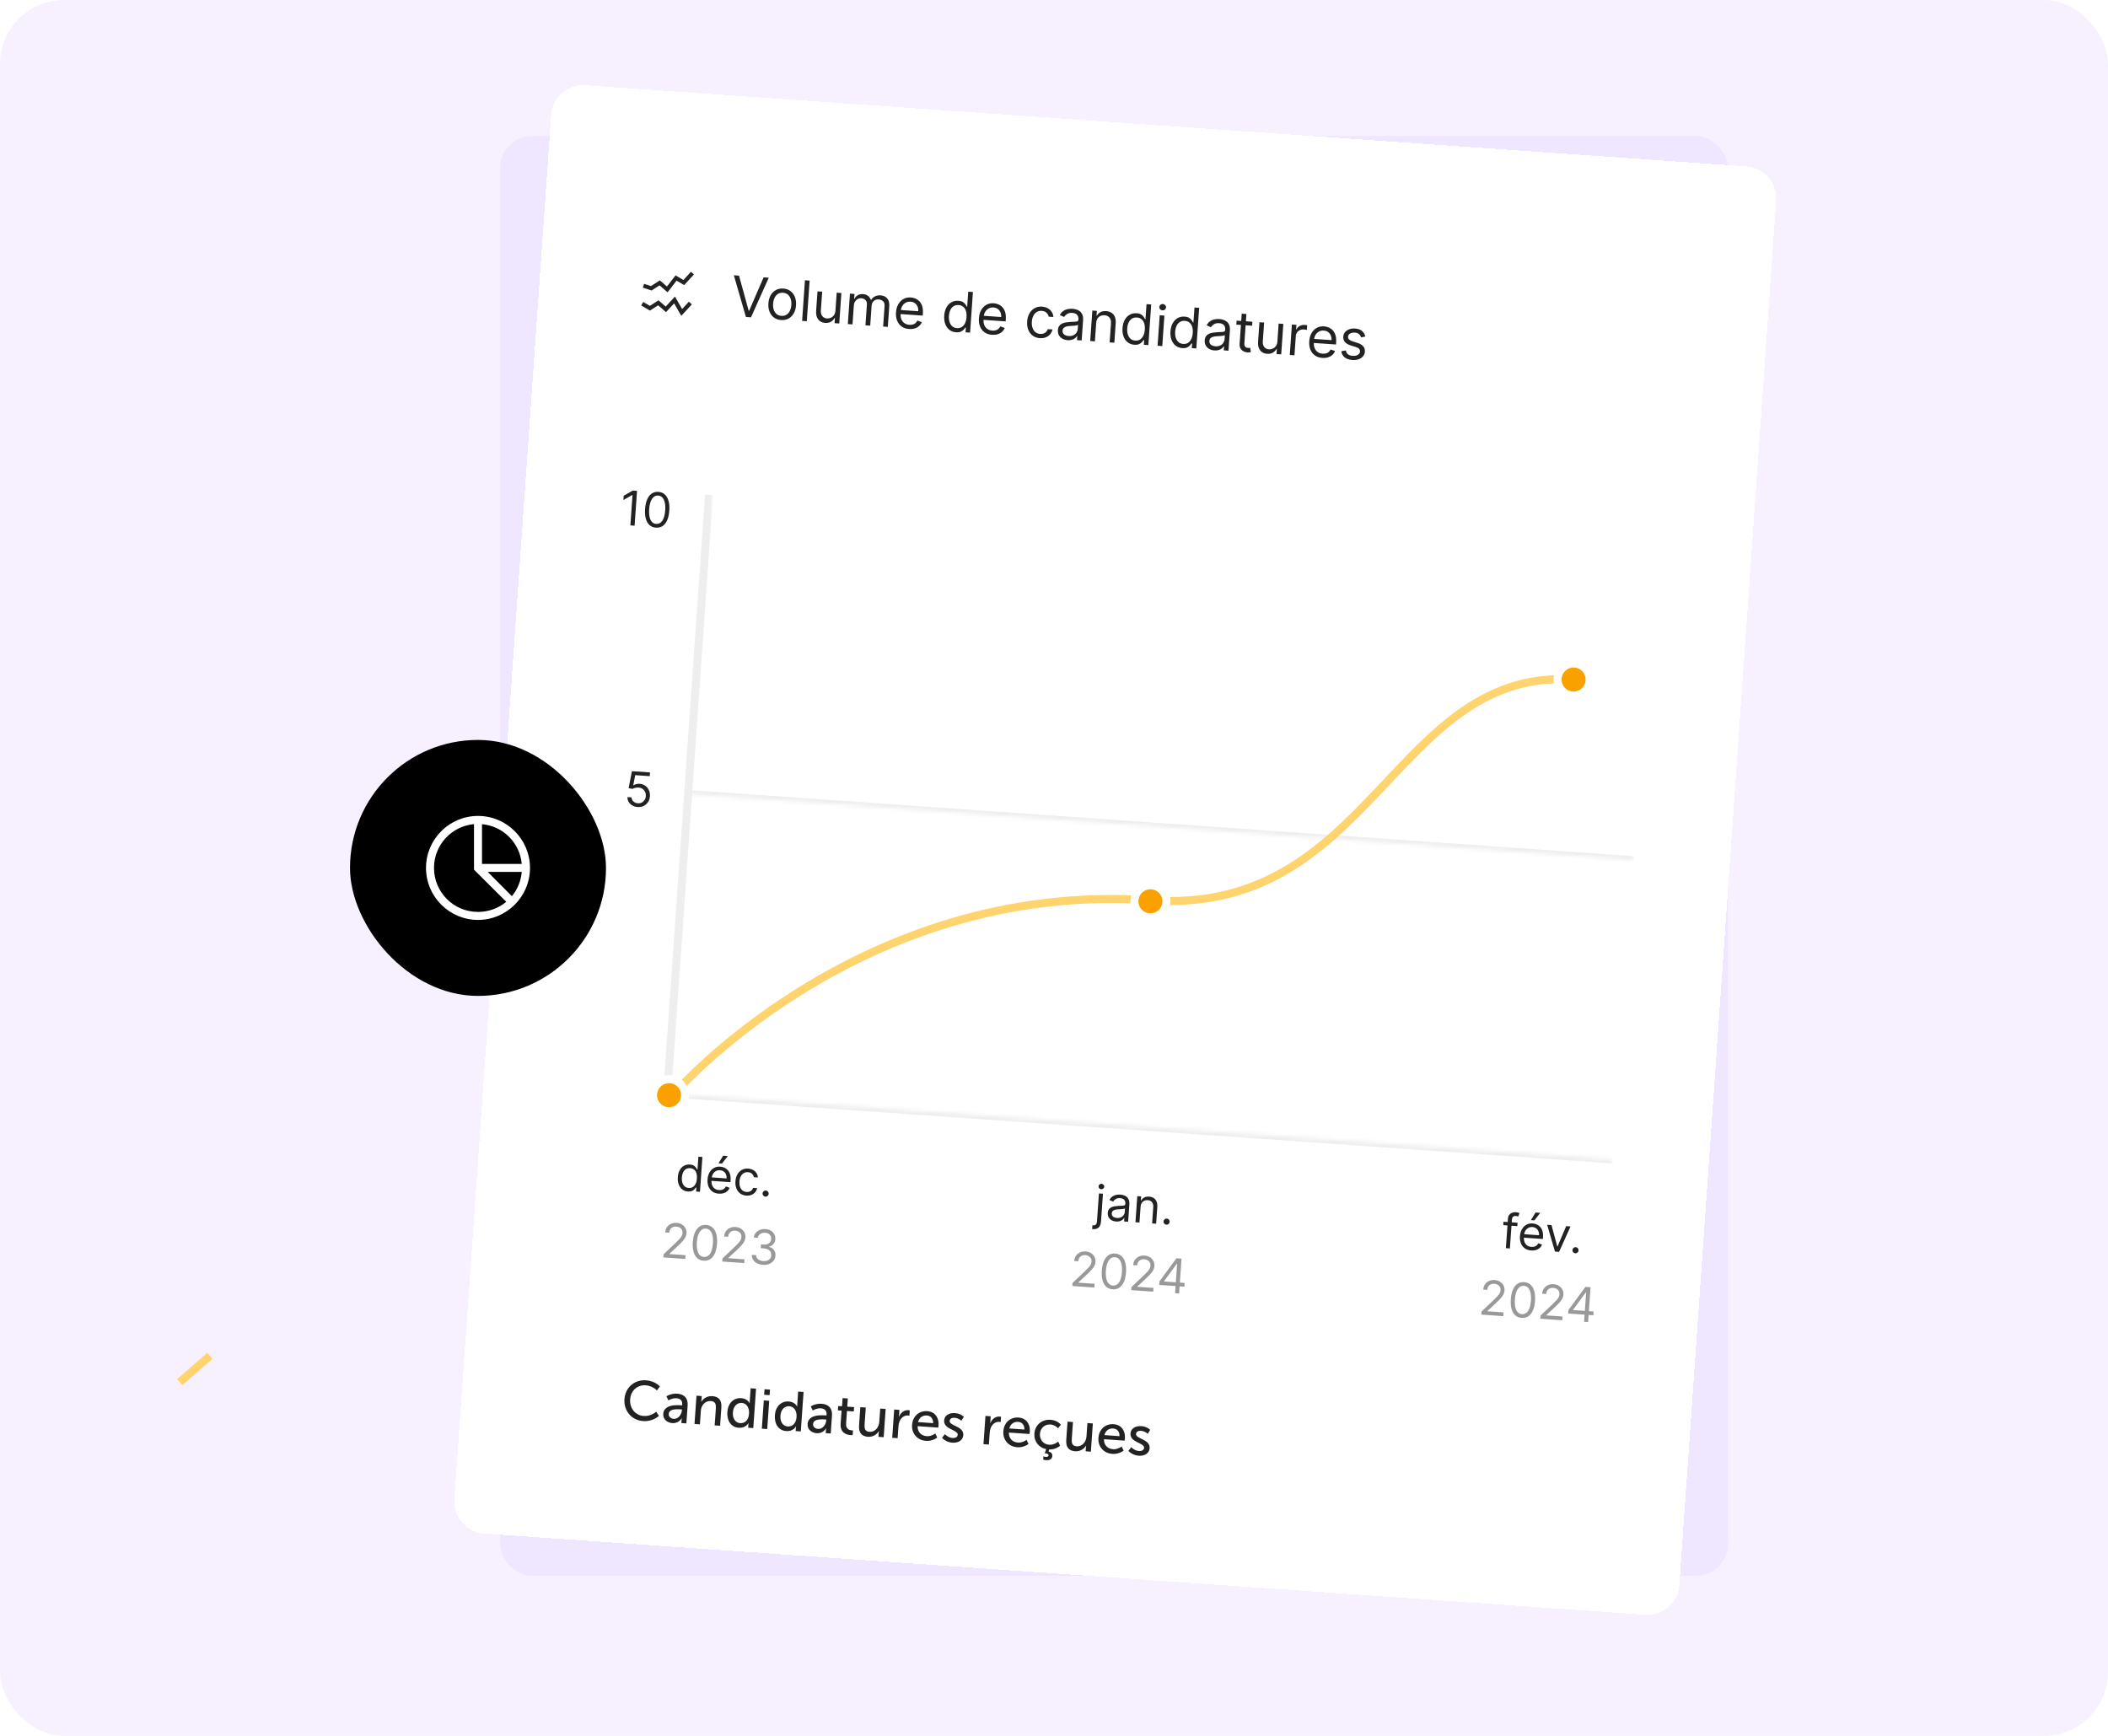 <svg width="527" height="434" viewBox="0 0 527 434" fill="none" xmlns="http://www.w3.org/2000/svg">
<rect width="527" height="434" rx="16" fill="#F7F1FF"/>
<rect x="125" y="34" width="307" height="360" rx="8" fill="#EFE6FF"/>
<g filter="url(#filter0_d_16070_65005)">
<path d="M137.791 28.726C138.099 24.319 141.922 20.995 146.329 21.304L436.62 41.603C441.028 41.911 444.351 45.734 444.043 50.141L419.837 396.296C419.529 400.704 415.706 404.027 411.299 403.719L121.008 383.419C116.6 383.111 113.277 379.288 113.585 374.881L137.791 28.726Z" fill="white" shape-rendering="crispEdges"/>
<path d="M172.749 67.948L170.851 70.008L169.272 69.067L168.895 68.853L168.621 69.194L166.743 71.631L165.252 70.337L164.971 70.098L164.659 70.295L162.756 71.525L161.026 70.965L160.709 71.914L162.669 72.553L162.898 72.631L163.095 72.504L164.884 71.345L166.493 72.742L166.892 73.083L167.219 72.667L169.148 70.171L170.698 71.078L171.044 71.274L173.485 68.626L172.749 67.948ZM168.728 74.151L168.27 74.652L166.423 76.653L164.903 75.325L164.622 75.086L164.311 75.283L162.473 76.47L160.803 75.492L160.303 76.366L162.229 77.503L162.485 77.646L162.746 77.492L164.535 76.333L166.144 77.73L166.514 78.037L166.837 77.684L168.532 75.845L169.984 78.374L170.334 78.962L170.792 78.462L172.962 76.107L172.226 75.429L170.531 77.269L169.079 74.739L168.728 74.151Z" fill="#222222"/>
<path d="M184.752 68.918L187.169 77.679L187.288 77.688L190.901 69.348L192.191 69.438L187.751 79.335L186.481 79.246L183.462 68.828L184.752 68.918ZM195.278 80.02C194.591 79.972 193.999 79.766 193.502 79.403C193.009 79.04 192.638 78.553 192.388 77.945C192.142 77.336 192.046 76.638 192.101 75.851C192.157 75.058 192.349 74.375 192.678 73.803C193.01 73.232 193.446 72.8 193.984 72.509C194.526 72.218 195.141 72.097 195.829 72.145C196.517 72.193 197.107 72.399 197.6 72.762C198.096 73.126 198.467 73.613 198.714 74.225C198.963 74.838 199.06 75.54 199.005 76.334C198.95 77.121 198.756 77.798 198.424 78.367C198.095 78.935 197.66 79.365 197.118 79.656C196.579 79.947 195.966 80.069 195.278 80.02ZM195.352 78.969C195.874 79.006 196.313 78.902 196.669 78.657C197.025 78.413 197.3 78.079 197.492 77.653C197.685 77.228 197.799 76.761 197.834 76.252C197.87 75.743 197.822 75.263 197.691 74.812C197.56 74.361 197.335 73.988 197.016 73.693C196.698 73.398 196.278 73.233 195.755 73.196C195.233 73.16 194.794 73.265 194.438 73.513C194.081 73.76 193.807 74.098 193.614 74.527C193.421 74.955 193.307 75.424 193.272 75.933C193.236 76.442 193.284 76.921 193.415 77.368C193.547 77.816 193.772 78.186 194.09 78.477C194.409 78.769 194.829 78.933 195.352 78.969ZM202.408 70.153L201.698 80.31L200.528 80.228L201.238 70.071L202.408 70.153ZM208.861 77.681L209.175 73.178L210.346 73.26L209.813 80.877L208.643 80.796L208.733 79.506L208.654 79.501C208.448 79.875 208.147 80.184 207.751 80.429C207.356 80.671 206.87 80.771 206.295 80.731C205.819 80.698 205.403 80.564 205.047 80.33C204.692 80.092 204.423 79.754 204.241 79.317C204.059 78.875 203.991 78.331 204.036 77.683L204.375 72.842L205.545 72.924L205.212 77.685C205.173 78.24 205.298 78.694 205.585 79.047C205.876 79.399 206.265 79.593 206.751 79.627C207.042 79.647 207.343 79.593 207.654 79.466C207.969 79.338 208.239 79.128 208.466 78.835C208.696 78.542 208.827 78.157 208.861 77.681ZM211.957 81.027L212.49 73.409L213.62 73.489L213.537 74.679L213.636 74.686C213.823 74.29 214.102 73.992 214.471 73.792C214.841 73.589 215.274 73.504 215.77 73.539C216.272 73.574 216.683 73.718 217.001 73.969C217.322 74.218 217.563 74.552 217.723 74.972L217.802 74.977C218.025 74.597 218.339 74.305 218.746 74.101C219.152 73.894 219.628 73.809 220.174 73.847C220.855 73.895 221.397 74.147 221.8 74.604C222.204 75.057 222.374 75.732 222.312 76.628L221.955 81.726L220.785 81.645L221.141 76.546C221.181 75.984 221.055 75.572 220.764 75.309C220.474 75.046 220.12 74.9 219.704 74.871C219.168 74.833 218.742 74.966 218.425 75.27C218.108 75.57 217.932 75.966 217.898 76.459L217.551 81.418L216.361 81.335L216.726 76.118C216.756 75.685 216.64 75.326 216.377 75.042C216.115 74.754 215.762 74.595 215.319 74.564C215.015 74.543 214.725 74.604 214.449 74.748C214.177 74.891 213.949 75.101 213.767 75.378C213.589 75.651 213.486 75.974 213.46 76.348L213.127 81.109L211.957 81.027ZM227.278 82.258C226.544 82.207 225.922 82.001 225.413 81.639C224.906 81.275 224.53 80.79 224.283 80.185C224.04 79.576 223.946 78.882 224 78.102C224.055 77.321 224.245 76.644 224.571 76.068C224.901 75.49 225.333 75.052 225.869 74.754C226.409 74.453 227.022 74.326 227.71 74.374C228.107 74.402 228.494 74.495 228.871 74.655C229.249 74.814 229.586 75.053 229.883 75.373C230.179 75.69 230.405 76.098 230.56 76.597C230.714 77.096 230.766 77.701 230.717 78.412L230.682 78.908L224.81 78.497L224.881 77.486L229.562 77.813C229.593 77.383 229.533 76.993 229.385 76.644C229.24 76.295 229.017 76.012 228.717 75.795C228.42 75.578 228.059 75.455 227.636 75.425C227.17 75.393 226.759 75.48 226.402 75.688C226.049 75.893 225.768 76.172 225.561 76.526C225.353 76.881 225.235 77.268 225.205 77.688L225.158 78.362C225.118 78.937 225.183 79.432 225.354 79.846C225.528 80.257 225.786 80.579 226.128 80.812C226.471 81.042 226.879 81.174 227.352 81.207C227.659 81.228 227.94 81.205 228.194 81.136C228.451 81.064 228.677 80.947 228.871 80.785C229.066 80.619 229.222 80.407 229.339 80.15L230.448 80.546C230.302 80.921 230.078 81.245 229.777 81.516C229.476 81.784 229.113 81.984 228.688 82.118C228.264 82.247 227.794 82.294 227.278 82.258ZM239.017 83.079C238.382 83.035 237.833 82.835 237.37 82.48C236.906 82.122 236.558 81.639 236.325 81.032C236.092 80.421 236.003 79.712 236.06 78.905C236.116 78.105 236.301 77.42 236.617 76.851C236.932 76.282 237.346 75.854 237.858 75.567C238.37 75.281 238.946 75.16 239.588 75.205C240.084 75.239 240.47 75.349 240.746 75.535C241.025 75.717 241.234 75.918 241.371 76.137C241.513 76.353 241.621 76.53 241.698 76.668L241.797 76.675L242.06 72.925L243.23 73.007L242.52 83.164L241.389 83.085L241.471 81.915L241.332 81.905C241.236 82.038 241.102 82.205 240.928 82.405C240.755 82.602 240.515 82.773 240.21 82.918C239.904 83.06 239.506 83.113 239.017 83.079ZM239.249 82.039C239.719 82.072 240.124 81.977 240.465 81.755C240.807 81.53 241.077 81.205 241.276 80.78C241.475 80.352 241.595 79.85 241.635 79.275C241.675 78.706 241.627 78.203 241.492 77.765C241.357 77.323 241.135 76.972 240.828 76.712C240.521 76.448 240.129 76.299 239.653 76.266C239.157 76.231 238.735 76.329 238.386 76.561C238.042 76.789 237.771 77.114 237.576 77.536C237.384 77.954 237.269 78.431 237.231 78.967C237.194 79.509 237.242 80.008 237.376 80.462C237.514 80.914 237.737 81.282 238.046 81.566C238.359 81.847 238.76 82.004 239.249 82.039ZM248.009 83.708C247.275 83.656 246.653 83.45 246.143 83.089C245.637 82.725 245.261 82.24 245.014 81.634C244.771 81.026 244.676 80.332 244.731 79.551C244.786 78.771 244.976 78.093 245.302 77.518C245.631 76.94 246.064 76.501 246.6 76.203C247.139 75.902 247.753 75.776 248.44 75.824C248.837 75.852 249.224 75.945 249.602 76.104C249.98 76.264 250.317 76.503 250.613 76.823C250.91 77.139 251.136 77.547 251.29 78.046C251.445 78.546 251.497 79.151 251.447 79.862L251.413 80.357L245.541 79.947L245.611 78.935L250.293 79.263C250.323 78.833 250.264 78.443 250.116 78.094C249.971 77.745 249.748 77.462 249.447 77.245C249.15 77.028 248.79 76.905 248.367 76.875C247.901 76.843 247.489 76.93 247.132 77.138C246.779 77.342 246.499 77.622 246.291 77.976C246.084 78.33 245.965 78.717 245.936 79.137L245.889 79.812C245.849 80.387 245.914 80.882 246.084 81.296C246.258 81.706 246.516 82.028 246.859 82.262C247.202 82.492 247.609 82.623 248.082 82.656C248.39 82.678 248.67 82.654 248.924 82.586C249.182 82.514 249.408 82.397 249.602 82.234C249.796 82.069 249.952 81.857 250.07 81.599L251.178 81.996C251.033 82.371 250.809 82.694 250.508 82.965C250.206 83.233 249.844 83.434 249.419 83.567C248.995 83.697 248.524 83.744 248.009 83.708ZM259.966 84.544C259.252 84.494 258.649 84.282 258.156 83.909C257.664 83.536 257.3 83.043 257.064 82.432C256.827 81.821 256.736 81.135 256.789 80.375C256.843 79.601 257.033 78.928 257.359 78.356C257.688 77.781 258.12 77.344 258.656 77.046C259.196 76.745 259.809 76.619 260.497 76.667C261.033 76.704 261.508 76.837 261.924 77.066C262.34 77.294 262.673 77.596 262.922 77.973C263.172 78.349 263.313 78.778 263.346 79.258L262.175 79.176C262.11 78.823 261.933 78.502 261.645 78.212C261.359 77.92 260.959 77.756 260.443 77.72C259.987 77.688 259.579 77.779 259.218 77.993C258.861 78.204 258.572 78.517 258.35 78.934C258.132 79.347 258.002 79.841 257.962 80.417C257.921 81.005 257.978 81.524 258.132 81.974C258.29 82.423 258.531 82.781 258.855 83.046C259.182 83.311 259.577 83.46 260.04 83.492C260.344 83.514 260.623 83.48 260.879 83.392C261.134 83.303 261.355 83.166 261.541 82.979C261.726 82.793 261.865 82.564 261.958 82.291L263.128 82.373C263.03 82.818 262.838 83.211 262.552 83.553C262.269 83.893 261.907 84.153 261.466 84.335C261.028 84.513 260.528 84.583 259.966 84.544ZM266.913 85.05C266.43 85.016 265.998 84.894 265.618 84.685C265.237 84.472 264.943 84.184 264.736 83.821C264.529 83.454 264.443 83.023 264.478 82.527C264.508 82.091 264.619 81.743 264.81 81.484C265.001 81.221 265.246 81.022 265.544 80.887C265.843 80.752 266.168 80.658 266.521 80.607C266.877 80.552 267.233 80.513 267.59 80.492C268.057 80.465 268.436 80.446 268.726 80.437C269.019 80.424 269.234 80.384 269.372 80.317C269.513 80.251 269.59 80.123 269.603 79.935L269.606 79.895C269.64 79.406 269.533 79.016 269.284 78.727C269.038 78.437 268.646 78.273 268.107 78.236C267.548 78.197 267.102 78.288 266.767 78.511C266.433 78.733 266.191 78.979 266.043 79.247L264.96 78.773C265.19 78.324 265.48 77.982 265.829 77.747C266.181 77.51 266.557 77.353 266.958 77.278C267.362 77.2 267.756 77.174 268.139 77.201C268.384 77.218 268.663 77.268 268.976 77.35C269.293 77.428 269.594 77.567 269.879 77.766C270.168 77.966 270.398 78.253 270.571 78.627C270.745 79.001 270.81 79.491 270.768 80.096L270.417 85.115L269.246 85.033L269.319 84.002L269.259 83.998C269.168 84.157 269.023 84.325 268.825 84.501C268.627 84.676 268.369 84.819 268.053 84.93C267.736 85.041 267.356 85.081 266.913 85.05ZM267.165 84.011C267.628 84.043 268.024 83.979 268.354 83.82C268.688 83.66 268.946 83.442 269.128 83.166C269.313 82.89 269.417 82.593 269.439 82.276L269.514 81.205C269.46 81.261 269.347 81.308 269.175 81.345C269.007 81.38 268.812 81.408 268.591 81.429C268.374 81.447 268.162 81.462 267.955 81.474C267.752 81.483 267.587 81.492 267.46 81.499C267.153 81.518 266.864 81.562 266.594 81.633C266.326 81.701 266.106 81.817 265.931 81.981C265.761 82.141 265.665 82.371 265.644 82.668C265.616 83.075 265.745 83.393 266.031 83.622C266.321 83.849 266.699 83.978 267.165 84.011ZM274.044 80.764L273.724 85.346L272.553 85.264L273.086 77.647L274.217 77.726L274.133 78.916L274.233 78.923C274.438 78.549 274.731 78.257 275.111 78.048C275.491 77.835 275.969 77.749 276.545 77.789C277.06 77.825 277.504 77.962 277.876 78.201C278.249 78.436 278.527 78.775 278.712 79.216C278.898 79.655 278.968 80.198 278.922 80.846L278.584 85.686L277.413 85.604L277.746 80.843C277.788 80.245 277.665 79.768 277.378 79.412C277.091 79.053 276.676 78.855 276.134 78.817C275.76 78.791 275.421 78.848 275.115 78.99C274.813 79.131 274.566 79.352 274.376 79.651C274.186 79.95 274.075 80.321 274.044 80.764ZM283.588 86.196C282.953 86.151 282.404 85.952 281.94 85.597C281.477 85.239 281.129 84.756 280.895 84.148C280.662 83.537 280.574 82.829 280.63 82.022C280.686 81.222 280.872 80.537 281.188 79.968C281.503 79.398 281.917 78.97 282.429 78.684C282.941 78.397 283.517 78.276 284.159 78.321C284.655 78.356 285.041 78.466 285.317 78.652C285.596 78.834 285.805 79.035 285.942 79.254C286.083 79.469 286.192 79.646 286.269 79.785L286.368 79.792L286.63 76.042L287.801 76.124L287.091 86.281L285.96 86.202L286.042 85.032L285.903 85.022C285.807 85.155 285.673 85.321 285.499 85.522C285.326 85.719 285.086 85.89 284.78 86.035C284.475 86.176 284.077 86.23 283.588 86.196ZM283.82 85.155C284.29 85.188 284.695 85.094 285.036 84.872C285.378 84.646 285.648 84.321 285.847 83.897C286.046 83.469 286.166 82.967 286.206 82.392C286.246 81.823 286.198 81.32 286.063 80.882C285.927 80.44 285.706 80.089 285.399 79.829C285.092 79.564 284.7 79.416 284.224 79.382C283.728 79.348 283.306 79.446 282.957 79.678C282.612 79.906 282.342 80.231 282.147 80.653C281.955 81.071 281.84 81.548 281.802 82.084C281.764 82.626 281.813 83.124 281.947 83.579C282.085 84.031 282.308 84.398 282.617 84.683C282.93 84.963 283.331 85.121 283.82 85.155ZM289.397 86.442L289.929 78.825L291.1 78.906L290.567 86.524L289.397 86.442ZM290.613 77.597C290.385 77.581 290.194 77.489 290.039 77.322C289.888 77.156 289.82 76.963 289.836 76.745C289.851 76.527 289.945 76.346 290.118 76.201C290.294 76.058 290.496 75.994 290.724 76.01C290.952 76.025 291.142 76.117 291.293 76.284C291.448 76.451 291.517 76.643 291.502 76.861C291.487 77.08 291.391 77.261 291.215 77.404C291.042 77.549 290.841 77.612 290.613 77.597ZM295.576 87.034C294.941 86.99 294.392 86.79 293.929 86.435C293.465 86.077 293.117 85.594 292.884 84.987C292.651 84.376 292.562 83.667 292.619 82.86C292.675 82.06 292.86 81.375 293.176 80.806C293.492 80.237 293.905 79.809 294.417 79.522C294.929 79.236 295.505 79.115 296.147 79.16C296.643 79.194 297.029 79.304 297.305 79.49C297.585 79.672 297.793 79.873 297.931 80.092C298.072 80.308 298.181 80.485 298.257 80.623L298.357 80.63L298.619 76.88L299.789 76.962L299.079 87.119L297.948 87.04L298.03 85.87L297.891 85.86C297.795 85.993 297.661 86.16 297.487 86.36C297.314 86.557 297.075 86.728 296.769 86.873C296.463 87.015 296.066 87.068 295.576 87.034ZM295.809 85.994C296.278 86.026 296.683 85.932 297.024 85.71C297.366 85.485 297.636 85.16 297.835 84.735C298.035 84.307 298.154 83.805 298.195 83.23C298.234 82.661 298.187 82.158 298.051 81.72C297.916 81.278 297.694 80.927 297.387 80.667C297.08 80.403 296.688 80.254 296.212 80.221C295.716 80.186 295.294 80.284 294.946 80.516C294.601 80.744 294.33 81.069 294.135 81.491C293.943 81.909 293.828 82.386 293.791 82.922C293.753 83.464 293.801 83.963 293.935 84.417C294.073 84.869 294.297 85.237 294.606 85.521C294.918 85.802 295.319 85.959 295.809 85.994ZM303.614 87.616C303.132 87.582 302.7 87.461 302.319 87.251C301.939 87.039 301.645 86.751 301.438 86.387C301.231 86.021 301.144 85.589 301.179 85.093C301.21 84.657 301.32 84.309 301.511 84.05C301.702 83.788 301.947 83.589 302.246 83.454C302.544 83.318 302.87 83.225 303.222 83.173C303.578 83.118 303.935 83.08 304.292 83.058C304.759 83.031 305.137 83.013 305.427 83.003C305.72 82.99 305.936 82.951 306.073 82.884C306.214 82.817 306.291 82.69 306.304 82.501L306.307 82.462C306.341 81.972 306.234 81.583 305.985 81.293C305.74 81.003 305.347 80.84 304.808 80.802C304.25 80.763 303.803 80.855 303.468 81.077C303.134 81.3 302.892 81.545 302.744 81.814L301.661 81.339C301.892 80.89 302.181 80.549 302.53 80.314C302.882 80.076 303.259 79.919 303.659 79.844C304.063 79.766 304.457 79.741 304.841 79.768C305.086 79.785 305.364 79.834 305.678 79.916C305.994 79.995 306.295 80.133 306.581 80.333C306.869 80.532 307.1 80.819 307.273 81.194C307.446 81.568 307.511 82.058 307.469 82.663L307.118 87.682L305.948 87.6L306.02 86.568L305.96 86.564C305.869 86.724 305.725 86.891 305.527 87.067C305.328 87.242 305.071 87.386 304.754 87.496C304.437 87.607 304.057 87.647 303.614 87.616ZM303.866 86.577C304.329 86.609 304.726 86.546 305.056 86.386C305.389 86.227 305.647 86.009 305.829 85.733C306.015 85.456 306.118 85.16 306.141 84.842L306.215 83.771C306.162 83.827 306.049 83.874 305.877 83.912C305.708 83.947 305.514 83.974 305.293 83.996C305.076 84.014 304.863 84.029 304.657 84.041C304.453 84.05 304.288 84.058 304.162 84.066C303.855 84.084 303.566 84.129 303.295 84.2C303.028 84.267 302.807 84.383 302.633 84.547C302.462 84.708 302.366 84.937 302.345 85.235C302.317 85.641 302.446 85.959 302.732 86.189C303.022 86.415 303.4 86.544 303.866 86.577ZM313.1 80.445L313.031 81.437L309.083 81.161L309.152 80.169L313.1 80.445ZM310.431 78.424L311.601 78.506L311.093 85.767C311.07 86.097 311.101 86.349 311.185 86.521C311.273 86.69 311.391 86.808 311.539 86.874C311.691 86.938 311.853 86.976 312.025 86.988C312.154 86.997 312.26 86.998 312.343 86.99C312.427 86.98 312.494 86.971 312.545 86.965L312.709 88.033C312.628 88.057 312.515 88.079 312.371 88.099C312.226 88.122 312.045 88.126 311.826 88.111C311.496 88.087 311.177 87.994 310.869 87.829C310.565 87.665 310.319 87.43 310.131 87.125C309.947 86.82 309.87 86.445 309.901 86.002L310.431 78.424ZM319.347 85.407L319.662 80.904L320.832 80.986L320.299 88.603L319.129 88.521L319.219 87.232L319.14 87.226C318.934 87.601 318.633 87.91 318.237 88.155C317.842 88.397 317.356 88.497 316.781 88.457C316.305 88.424 315.889 88.29 315.533 88.056C315.178 87.818 314.909 87.481 314.727 87.042C314.545 86.601 314.477 86.056 314.522 85.408L314.861 80.568L316.031 80.65L315.698 85.411C315.659 85.966 315.784 86.42 316.071 86.773C316.362 87.125 316.751 87.319 317.237 87.353C317.528 87.373 317.829 87.319 318.14 87.191C318.455 87.064 318.725 86.854 318.952 86.56C319.182 86.267 319.313 85.883 319.347 85.407ZM322.443 88.753L322.976 81.135L324.106 81.215L324.026 82.365L324.105 82.371C324.271 82.003 324.543 81.715 324.923 81.506C325.303 81.296 325.722 81.208 326.178 81.24C326.264 81.246 326.371 81.255 326.5 81.267C326.629 81.28 326.726 81.291 326.791 81.303L326.708 82.493C326.669 82.48 326.579 82.459 326.439 82.429C326.301 82.396 326.155 82.374 326 82.364C325.629 82.338 325.293 82.392 324.991 82.527C324.693 82.659 324.45 82.855 324.263 83.114C324.079 83.371 323.975 83.671 323.951 84.014L323.613 88.835L322.443 88.753ZM330.59 89.482C329.856 89.431 329.234 89.225 328.725 88.864C328.219 88.499 327.842 88.014 327.595 87.409C327.352 86.801 327.258 86.106 327.313 85.326C327.367 84.546 327.557 83.868 327.883 83.293C328.213 82.714 328.645 82.276 329.181 81.978C329.721 81.677 330.334 81.55 331.022 81.598C331.419 81.626 331.806 81.72 332.183 81.879C332.561 82.038 332.898 82.278 333.195 82.598C333.492 82.914 333.717 83.322 333.872 83.821C334.026 84.32 334.079 84.925 334.029 85.636L333.994 86.132L328.122 85.722L328.193 84.71L332.875 85.037C332.905 84.607 332.846 84.218 332.697 83.868C332.552 83.519 332.329 83.236 332.029 83.019C331.732 82.803 331.372 82.679 330.948 82.65C330.482 82.617 330.071 82.705 329.714 82.912C329.361 83.117 329.08 83.396 328.873 83.751C328.665 84.105 328.547 84.492 328.518 84.912L328.47 85.586C328.43 86.162 328.495 86.656 328.666 87.07C328.84 87.481 329.098 87.803 329.44 88.036C329.783 88.266 330.191 88.398 330.664 88.431C330.971 88.453 331.252 88.429 331.506 88.36C331.763 88.289 331.989 88.171 332.183 88.009C332.378 87.843 332.534 87.631 332.651 87.374L333.76 87.77C333.614 88.145 333.391 88.469 333.089 88.74C332.788 89.008 332.425 89.209 332.001 89.342C331.576 89.472 331.106 89.518 330.59 89.482ZM341.345 84.134L340.273 84.358C340.219 84.178 340.134 84.001 340.016 83.827C339.902 83.65 339.74 83.499 339.53 83.374C339.319 83.25 339.043 83.176 338.703 83.152C338.237 83.12 337.841 83.2 337.515 83.393C337.193 83.583 337.02 83.842 336.997 84.169C336.977 84.46 337.066 84.697 337.266 84.881C337.466 85.064 337.787 85.228 338.229 85.372L339.34 85.728C340.01 85.941 340.499 86.23 340.81 86.594C341.12 86.954 341.256 87.401 341.219 87.933C341.189 88.37 341.036 88.751 340.76 89.077C340.488 89.404 340.122 89.65 339.662 89.818C339.202 89.985 338.676 90.048 338.084 90.006C337.307 89.952 336.676 89.739 336.19 89.366C335.705 88.993 335.417 88.478 335.326 87.82L336.457 87.62C336.534 88.037 336.712 88.359 336.992 88.584C337.276 88.81 337.657 88.94 338.136 88.973C338.682 89.012 339.123 88.926 339.46 88.717C339.8 88.505 339.982 88.235 340.005 87.908C340.023 87.644 339.946 87.415 339.774 87.224C339.601 87.029 339.326 86.874 338.949 86.758L337.7 86.371C337.014 86.157 336.52 85.865 336.217 85.495C335.917 85.122 335.786 84.673 335.822 84.147C335.853 83.717 336 83.345 336.264 83.031C336.532 82.718 336.883 82.482 337.316 82.323C337.752 82.164 338.238 82.103 338.774 82.14C339.527 82.193 340.108 82.4 340.514 82.76C340.924 83.121 341.201 83.579 341.345 84.134Z" fill="#222222"/>
<mask id="path-6-outside-1_16070_65005" maskUnits="userSpaceOnUse" x="144.851" y="122.176" width="33.407" height="151.239" fill="black">
<rect fill="white" x="144.851" y="122.176" width="33.407" height="151.239"/>
<path d="M155.314 122.176L177.261 123.711L166.797 273.346L144.851 271.811L155.314 122.176Z"/>
</mask>
<path d="M176.263 123.641L165.8 273.276L167.795 273.415L178.258 123.781L176.263 123.641Z" fill="#EEEEEE" mask="url(#path-6-outside-1_16070_65005)"/>
<path d="M159.257 122.725L158.649 131.431L157.594 131.358L158.126 123.757L158.075 123.753L155.851 125.016L155.926 123.945L158.203 122.652L159.257 122.725ZM163.984 131.924C163.343 131.879 162.81 131.667 162.384 131.287C161.958 130.904 161.649 130.371 161.457 129.688C161.266 129.003 161.204 128.187 161.27 127.24C161.336 126.3 161.511 125.504 161.795 124.855C162.083 124.203 162.464 123.717 162.94 123.397C163.418 123.075 163.974 122.936 164.609 122.98C165.244 123.024 165.774 123.239 166.2 123.625C166.629 124.008 166.939 124.543 167.13 125.228C167.325 125.911 167.389 126.723 167.323 127.664C167.257 128.61 167.081 129.41 166.797 130.062C166.512 130.711 166.132 131.196 165.657 131.516C165.182 131.833 164.624 131.969 163.984 131.924ZM164.049 130.989C164.684 131.033 165.198 130.762 165.593 130.174C165.987 129.587 166.224 128.726 166.303 127.592C166.356 126.839 166.32 126.191 166.195 125.65C166.074 125.109 165.872 124.689 165.591 124.39C165.313 124.091 164.964 123.928 164.545 123.898C163.916 123.854 163.402 124.13 163.005 124.726C162.607 125.319 162.369 126.181 162.29 127.312C162.237 128.066 162.272 128.712 162.394 129.25C162.516 129.788 162.716 130.205 162.994 130.501C163.275 130.797 163.627 130.959 164.049 130.989Z" fill="#222222"/>
<path d="M159.403 201.775C158.904 201.74 158.462 201.609 158.076 201.383C157.69 201.157 157.389 200.862 157.172 200.5C156.956 200.137 156.851 199.734 156.86 199.29L157.88 199.361C157.892 199.758 158.048 200.097 158.347 200.377C158.649 200.654 159.023 200.808 159.468 200.839C159.825 200.864 160.148 200.803 160.438 200.655C160.73 200.508 160.966 200.293 161.145 200.013C161.327 199.729 161.431 199.402 161.457 199.031C161.484 198.651 161.424 198.306 161.277 197.997C161.134 197.685 160.924 197.433 160.647 197.24C160.37 197.047 160.046 196.936 159.675 196.907C159.409 196.885 159.132 196.907 158.846 196.973C158.559 197.035 158.321 197.125 158.13 197.243L157.153 197.055L157.979 192.807L162.502 193.123L162.437 194.058L158.798 193.804L158.313 196.35L158.364 196.354C158.552 196.225 158.784 196.123 159.06 196.048C159.336 195.973 159.619 195.946 159.911 195.966C160.444 196.004 160.91 196.164 161.309 196.449C161.71 196.73 162.015 197.099 162.222 197.555C162.433 198.011 162.518 198.521 162.478 199.085C162.44 199.64 162.28 200.128 162 200.547C161.723 200.963 161.359 201.282 160.908 201.504C160.457 201.723 159.955 201.813 159.403 201.775Z" fill="#222222"/>
<mask id="path-10-inside-2_16070_65005" fill="white">
<path d="M177.261 123.711L413.683 140.243L408.452 215.061L172.029 198.528L177.261 123.711Z"/>
</mask>
<path d="M408.521 214.063L172.099 197.531L171.959 199.526L408.382 216.058L408.521 214.063Z" fill="#EEEEEE" mask="url(#path-10-inside-2_16070_65005)"/>
<path d="M168.123 273.878C168.123 273.878 214.371 219.973 287.707 225.101C343.233 228.984 348.515 166.762 393.565 169.912" stroke="#FFD36E" stroke-width="2"/>
<circle cx="287.606" cy="225.344" r="4" transform="rotate(4 287.606 225.344)" fill="#FAA100" stroke="white" stroke-width="2"/>
<circle cx="393.398" cy="169.901" r="4" transform="rotate(4 393.398 169.901)" fill="#FAA100" stroke="white" stroke-width="2"/>
<mask id="path-15-inside-3_16070_65005" fill="white">
<path d="M166.797 273.346L403.22 289.878L400.36 330.778L163.937 314.246L166.797 273.346Z"/>
</mask>
<path d="M166.728 274.343L403.15 290.876L403.29 288.88L166.867 272.348L166.728 274.343Z" fill="#EEEEEE" mask="url(#path-15-inside-3_16070_65005)"/>
<path d="M171.989 297.904C171.445 297.866 170.974 297.695 170.577 297.391C170.18 297.084 169.881 296.67 169.681 296.149C169.481 295.625 169.406 295.018 169.454 294.326C169.502 293.641 169.661 293.054 169.932 292.566C170.202 292.078 170.557 291.711 170.996 291.465C171.434 291.22 171.928 291.116 172.478 291.155C172.903 291.184 173.234 291.279 173.471 291.438C173.71 291.594 173.889 291.766 174.007 291.954C174.128 292.139 174.221 292.29 174.287 292.409L174.372 292.415L174.597 289.201L175.6 289.271L174.991 297.977L174.022 297.909L174.092 296.906L173.973 296.898C173.891 297.012 173.776 297.155 173.627 297.327C173.479 297.496 173.273 297.642 173.011 297.766C172.749 297.887 172.409 297.933 171.989 297.904ZM172.188 297.012C172.591 297.04 172.938 296.959 173.23 296.769C173.523 296.576 173.755 296.297 173.925 295.933C174.096 295.567 174.199 295.137 174.233 294.644C174.267 294.156 174.226 293.725 174.11 293.349C173.994 292.971 173.805 292.67 173.541 292.446C173.278 292.22 172.942 292.093 172.534 292.064C172.109 292.034 171.747 292.119 171.449 292.317C171.153 292.513 170.921 292.791 170.754 293.153C170.589 293.512 170.491 293.92 170.459 294.38C170.426 294.844 170.467 295.272 170.582 295.661C170.701 296.048 170.892 296.363 171.157 296.607C171.425 296.848 171.769 296.983 172.188 297.012ZM179.696 298.443C179.067 298.399 178.534 298.222 178.097 297.912C177.663 297.6 177.341 297.185 177.129 296.666C176.921 296.144 176.84 295.549 176.887 294.88C176.933 294.211 177.097 293.631 177.376 293.137C177.658 292.642 178.029 292.266 178.489 292.011C178.951 291.752 179.477 291.644 180.066 291.685C180.406 291.709 180.738 291.789 181.062 291.926C181.385 292.062 181.674 292.268 181.929 292.542C182.183 292.813 182.376 293.162 182.509 293.59C182.641 294.018 182.686 294.537 182.644 295.146L182.614 295.571L177.581 295.219L177.641 294.352L181.654 294.633C181.68 294.264 181.629 293.93 181.502 293.631C181.378 293.332 181.187 293.089 180.929 292.903C180.675 292.717 180.366 292.612 180.003 292.586C179.604 292.558 179.251 292.633 178.945 292.811C178.642 292.987 178.402 293.226 178.224 293.53C178.046 293.834 177.945 294.165 177.92 294.525L177.879 295.103C177.845 295.597 177.901 296.021 178.047 296.375C178.196 296.728 178.417 297.004 178.711 297.204C179.004 297.401 179.354 297.513 179.759 297.542C180.023 297.56 180.263 297.54 180.481 297.481C180.702 297.42 180.895 297.319 181.062 297.18C181.228 297.038 181.362 296.856 181.463 296.636L182.413 296.975C182.288 297.297 182.096 297.574 181.838 297.807C181.58 298.036 181.269 298.208 180.905 298.322C180.541 298.434 180.138 298.474 179.696 298.443ZM179.612 290.85L180.787 288.95L181.96 289.032L180.496 290.912L179.612 290.85ZM186.578 298.924C185.966 298.881 185.449 298.7 185.027 298.38C184.606 298.06 184.293 297.638 184.091 297.114C183.888 296.59 183.81 296.002 183.855 295.351C183.902 294.687 184.064 294.111 184.344 293.62C184.626 293.128 184.997 292.753 185.456 292.498C185.918 292.24 186.444 292.131 187.034 292.172C187.493 292.205 187.9 292.318 188.257 292.514C188.614 292.71 188.899 292.969 189.113 293.292C189.326 293.614 189.447 293.982 189.475 294.394L188.472 294.323C188.417 294.021 188.265 293.745 188.017 293.497C187.773 293.247 187.43 293.106 186.988 293.075C186.596 293.047 186.246 293.126 185.937 293.309C185.631 293.49 185.383 293.759 185.193 294.116C185.006 294.47 184.895 294.894 184.861 295.387C184.826 295.891 184.874 296.336 185.007 296.721C185.142 297.106 185.349 297.413 185.626 297.64C185.906 297.868 186.245 297.995 186.642 298.023C186.902 298.041 187.142 298.012 187.361 297.937C187.58 297.861 187.769 297.743 187.928 297.583C188.087 297.424 188.207 297.227 188.286 296.993L189.289 297.063C189.205 297.445 189.041 297.782 188.795 298.075C188.553 298.366 188.242 298.589 187.864 298.745C187.489 298.898 187.06 298.958 186.578 298.924ZM191.349 299.189C191.139 299.175 190.964 299.087 190.824 298.926C190.685 298.766 190.622 298.58 190.637 298.371C190.652 298.161 190.739 297.986 190.9 297.847C191.061 297.707 191.246 297.644 191.456 297.659C191.665 297.674 191.84 297.761 191.98 297.922C192.119 298.083 192.182 298.268 192.167 298.478C192.158 298.617 192.113 298.742 192.034 298.853C191.958 298.964 191.859 299.051 191.738 299.114C191.62 299.174 191.49 299.199 191.349 299.189Z" fill="#222222"/>
<path d="M165.836 314.378L165.889 313.613L168.983 310.669C169.346 310.324 169.646 310.023 169.883 309.766C170.121 309.506 170.3 309.26 170.422 309.026C170.547 308.79 170.619 308.539 170.637 308.272C170.659 307.966 170.603 307.696 170.472 307.462C170.343 307.228 170.157 307.041 169.913 306.902C169.669 306.762 169.39 306.682 169.075 306.66C168.741 306.636 168.444 306.685 168.185 306.807C167.929 306.925 167.724 307.103 167.571 307.34C167.421 307.578 167.334 307.862 167.311 308.194L166.307 308.123C166.343 307.613 166.492 307.174 166.754 306.805C167.016 306.436 167.358 306.158 167.778 305.971C168.201 305.784 168.666 305.708 169.174 305.744C169.684 305.779 170.128 305.919 170.507 306.162C170.886 306.405 171.175 306.717 171.373 307.098C171.571 307.479 171.655 307.894 171.623 308.341C171.601 308.662 171.521 308.971 171.383 309.269C171.249 309.564 171.027 309.889 170.717 310.243C170.411 310.595 169.989 311.021 169.453 311.522L167.351 313.476L167.347 313.544L171.394 313.827L171.328 314.763L165.836 314.378ZM175.915 315.203C175.275 315.158 174.741 314.946 174.315 314.566C173.889 314.183 173.58 313.65 173.389 312.967C173.198 312.282 173.135 311.466 173.201 310.519C173.267 309.578 173.442 308.783 173.727 308.134C174.014 307.482 174.396 306.996 174.871 306.676C175.349 306.354 175.906 306.214 176.541 306.259C177.175 306.303 177.706 306.518 178.132 306.904C178.56 307.287 178.871 307.821 179.062 308.507C179.256 309.19 179.32 310.002 179.255 310.943C179.188 311.889 179.013 312.688 178.728 313.341C178.443 313.99 178.064 314.475 177.588 314.794C177.113 315.112 176.556 315.248 175.915 315.203ZM175.981 314.268C176.615 314.312 177.13 314.041 177.524 313.453C177.918 312.865 178.155 312.005 178.234 310.871C178.287 310.117 178.251 309.47 178.127 308.929C178.005 308.387 177.804 307.968 177.523 307.669C177.245 307.37 176.896 307.206 176.476 307.177C175.847 307.133 175.334 307.409 174.936 308.005C174.539 308.598 174.3 309.46 174.221 310.591C174.169 311.344 174.203 311.99 174.325 312.529C174.447 313.067 174.647 313.484 174.925 313.78C175.207 314.075 175.558 314.238 175.981 314.268ZM180.566 315.408L180.619 314.643L183.713 311.699C184.076 311.354 184.376 311.053 184.613 310.796C184.851 310.536 185.03 310.29 185.152 310.056C185.277 309.82 185.348 309.569 185.367 309.302C185.388 308.996 185.333 308.726 185.201 308.492C185.072 308.258 184.886 308.071 184.642 307.932C184.399 307.792 184.12 307.712 183.805 307.69C183.471 307.666 183.174 307.715 182.915 307.837C182.659 307.955 182.454 308.133 182.301 308.37C182.15 308.608 182.064 308.892 182.04 309.224L181.037 309.153C181.073 308.643 181.222 308.204 181.484 307.835C181.746 307.466 182.087 307.188 182.508 307.001C182.931 306.814 183.396 306.738 183.903 306.774C184.413 306.809 184.858 306.949 185.237 307.192C185.616 307.435 185.904 307.747 186.103 308.128C186.301 308.509 186.384 308.924 186.353 309.371C186.331 309.692 186.251 310.001 186.113 310.299C185.979 310.594 185.756 310.919 185.447 311.273C185.14 311.625 184.719 312.051 184.183 312.552L182.081 314.506L182.076 314.574L186.123 314.857L186.058 315.793L180.566 315.408ZM190.747 316.24C190.186 316.201 189.692 316.069 189.266 315.846C188.843 315.623 188.515 315.331 188.281 314.97C188.05 314.606 187.939 314.195 187.949 313.738L189.02 313.813C189.023 314.095 189.102 314.344 189.258 314.56C189.414 314.773 189.626 314.944 189.893 315.074C190.16 315.204 190.461 315.28 190.795 315.304C191.169 315.33 191.505 315.288 191.804 315.178C192.102 315.068 192.341 314.902 192.522 314.681C192.702 314.46 192.803 314.197 192.825 313.891C192.847 313.57 192.788 313.283 192.646 313.028C192.505 312.77 192.286 312.561 191.989 312.401C191.693 312.241 191.324 312.145 190.882 312.114L190.184 312.066L190.25 311.13L190.947 311.179C191.293 311.203 191.6 311.162 191.87 311.056C192.142 310.949 192.36 310.788 192.523 310.572C192.689 310.356 192.783 310.094 192.804 309.788C192.825 309.494 192.778 309.233 192.662 309.005C192.547 308.778 192.375 308.595 192.145 308.456C191.919 308.318 191.645 308.238 191.325 308.215C191.025 308.194 190.737 308.23 190.463 308.322C190.192 308.411 189.966 308.553 189.784 308.748C189.603 308.941 189.495 309.181 189.46 309.469L188.44 309.398C188.489 308.943 188.654 308.553 188.936 308.228C189.218 307.9 189.574 307.654 190.004 307.491C190.437 307.327 190.905 307.263 191.406 307.298C191.945 307.336 192.399 307.477 192.769 307.723C193.14 307.965 193.416 308.27 193.598 308.639C193.78 309.008 193.857 309.398 193.828 309.809C193.794 310.299 193.636 310.708 193.353 311.036C193.074 311.364 192.71 311.579 192.262 311.681L192.257 311.749C192.8 311.878 193.213 312.142 193.496 312.541C193.779 312.936 193.901 313.411 193.862 313.963C193.829 314.436 193.67 314.853 193.386 315.211C193.105 315.568 192.736 315.838 192.279 316.023C191.821 316.207 191.311 316.279 190.747 316.24Z" fill="#999999"/>
<circle cx="167.266" cy="273.817" r="4" transform="rotate(4 167.266 273.817)" fill="#FAA100" stroke="white" stroke-width="2"/>
<path d="M274.733 298.39L275.737 298.46L275.247 305.466C275.219 305.868 275.125 306.212 274.965 306.497C274.809 306.782 274.586 306.996 274.297 307.138C274.011 307.281 273.658 307.337 273.238 307.308C273.204 307.305 273.17 307.303 273.136 307.301C273.102 307.298 273.068 307.296 273.034 307.293L273.1 306.358C273.134 306.361 273.165 306.363 273.193 306.365C273.222 306.367 273.253 306.369 273.287 306.371C273.593 306.393 273.823 306.318 273.977 306.146C274.132 305.978 274.22 305.727 274.243 305.396L274.733 298.39ZM275.303 297.336C275.107 297.323 274.943 297.244 274.811 297.101C274.681 296.958 274.623 296.793 274.636 296.606C274.649 296.419 274.73 296.264 274.878 296.141C275.029 296.017 275.202 295.962 275.398 295.976C275.593 295.99 275.756 296.068 275.885 296.211C276.018 296.354 276.077 296.519 276.064 296.706C276.051 296.893 275.969 297.048 275.818 297.172C275.67 297.295 275.498 297.35 275.303 297.336ZM279.028 305.406C278.614 305.377 278.244 305.273 277.918 305.093C277.592 304.911 277.34 304.664 277.162 304.353C276.985 304.038 276.911 303.669 276.941 303.244C276.967 302.869 277.062 302.571 277.226 302.349C277.389 302.124 277.599 301.954 277.855 301.838C278.111 301.722 278.39 301.642 278.692 301.598C278.997 301.551 279.303 301.518 279.609 301.499C280.009 301.476 280.334 301.46 280.582 301.452C280.833 301.441 281.018 301.407 281.136 301.35C281.257 301.293 281.323 301.183 281.334 301.022L281.336 300.988C281.366 300.568 281.274 300.234 281.06 299.986C280.85 299.738 280.514 299.598 280.052 299.565C279.573 299.532 279.19 299.61 278.903 299.801C278.616 299.992 278.41 300.202 278.282 300.433L277.354 300.026C277.552 299.641 277.8 299.348 278.099 299.147C278.401 298.943 278.723 298.809 279.067 298.745C279.413 298.678 279.751 298.656 280.08 298.679C280.289 298.693 280.528 298.736 280.797 298.806C281.068 298.873 281.326 298.992 281.571 299.163C281.818 299.334 282.016 299.58 282.164 299.901C282.313 300.222 282.369 300.641 282.332 301.16L282.032 305.462L281.028 305.392L281.09 304.508L281.039 304.504C280.961 304.641 280.837 304.785 280.667 304.935C280.497 305.086 280.277 305.208 280.005 305.303C279.734 305.398 279.408 305.432 279.028 305.406ZM279.244 304.515C279.641 304.543 279.981 304.488 280.264 304.352C280.55 304.215 280.771 304.028 280.927 303.791C281.086 303.555 281.175 303.3 281.194 303.028L281.258 302.11C281.212 302.158 281.115 302.198 280.967 302.231C280.823 302.261 280.656 302.284 280.467 302.303C280.281 302.318 280.099 302.331 279.922 302.341C279.747 302.349 279.606 302.356 279.497 302.363C279.234 302.379 278.987 302.417 278.755 302.478C278.525 302.536 278.336 302.635 278.187 302.775C278.041 302.913 277.958 303.11 277.941 303.365C277.916 303.713 278.027 303.986 278.272 304.182C278.521 304.376 278.845 304.487 279.244 304.515ZM285.141 301.732L284.866 305.66L283.863 305.59L284.319 299.061L285.288 299.128L285.217 300.149L285.302 300.155C285.478 299.834 285.729 299.584 286.055 299.404C286.381 299.222 286.791 299.148 287.284 299.182C287.726 299.213 288.107 299.331 288.425 299.536C288.744 299.737 288.983 300.027 289.142 300.406C289.301 300.782 289.361 301.247 289.322 301.803L289.032 305.952L288.029 305.881L288.314 301.8C288.35 301.287 288.245 300.879 287.998 300.574C287.752 300.266 287.397 300.096 286.932 300.063C286.612 300.041 286.32 300.09 286.059 300.212C285.799 300.333 285.588 300.522 285.425 300.778C285.262 301.035 285.167 301.353 285.141 301.732ZM291.592 306.199C291.382 306.184 291.207 306.097 291.067 305.936C290.928 305.775 290.865 305.59 290.88 305.38C290.895 305.17 290.982 304.996 291.143 304.856C291.304 304.716 291.489 304.654 291.699 304.669C291.908 304.683 292.083 304.771 292.223 304.932C292.362 305.092 292.425 305.277 292.41 305.487C292.401 305.626 292.356 305.751 292.277 305.862C292.201 305.974 292.102 306.061 291.981 306.124C291.863 306.184 291.733 306.209 291.592 306.199Z" fill="#222222"/>
<path d="M268.086 321.528L268.139 320.763L271.233 317.818C271.596 317.474 271.896 317.173 272.133 316.916C272.371 316.656 272.55 316.41 272.672 316.176C272.797 315.94 272.869 315.689 272.887 315.422C272.909 315.116 272.853 314.846 272.722 314.612C272.593 314.378 272.407 314.191 272.163 314.052C271.919 313.912 271.64 313.831 271.325 313.809C270.991 313.786 270.694 313.835 270.435 313.957C270.179 314.075 269.974 314.253 269.821 314.49C269.671 314.727 269.584 315.012 269.561 315.343L268.557 315.273C268.593 314.763 268.742 314.324 269.004 313.955C269.266 313.586 269.608 313.308 270.028 313.121C270.451 312.934 270.916 312.858 271.424 312.894C271.934 312.929 272.378 313.069 272.757 313.312C273.136 313.554 273.425 313.867 273.623 314.248C273.821 314.629 273.905 315.044 273.873 315.491C273.851 315.812 273.771 316.121 273.633 316.419C273.499 316.714 273.277 317.039 272.967 317.393C272.661 317.745 272.239 318.171 271.703 318.671L269.601 320.626L269.597 320.694L273.644 320.977L273.578 321.912L268.086 321.528ZM278.165 322.353C277.525 322.308 276.991 322.096 276.565 321.716C276.139 321.333 275.83 320.8 275.639 320.117C275.448 319.432 275.385 318.616 275.451 317.669C275.517 316.728 275.692 315.933 275.977 315.284C276.264 314.632 276.646 314.146 277.121 313.826C277.599 313.503 278.156 313.364 278.791 313.409C279.425 313.453 279.956 313.668 280.382 314.054C280.81 314.437 281.121 314.971 281.312 315.657C281.506 316.34 281.57 317.152 281.505 318.092C281.438 319.039 281.263 319.838 280.978 320.491C280.693 321.14 280.314 321.624 279.838 321.944C279.363 322.261 278.806 322.398 278.165 322.353ZM278.231 321.418C278.865 321.462 279.38 321.19 279.774 320.603C280.168 320.015 280.405 319.155 280.484 318.021C280.537 317.267 280.501 316.62 280.377 316.078C280.255 315.537 280.054 315.118 279.773 314.819C279.495 314.52 279.146 314.356 278.726 314.327C278.097 314.283 277.584 314.559 277.186 315.155C276.789 315.748 276.55 316.61 276.471 317.74C276.419 318.494 276.453 319.14 276.575 319.679C276.697 320.217 276.897 320.634 277.175 320.929C277.457 321.225 277.808 321.388 278.231 321.418ZM282.816 322.558L282.869 321.793L285.963 318.848C286.326 318.504 286.626 318.203 286.863 317.946C287.101 317.686 287.28 317.44 287.402 317.206C287.527 316.97 287.598 316.719 287.617 316.452C287.638 316.146 287.583 315.876 287.451 315.642C287.322 315.408 287.136 315.221 286.892 315.082C286.649 314.942 286.37 314.861 286.055 314.839C285.721 314.816 285.424 314.865 285.165 314.986C284.909 315.105 284.704 315.283 284.551 315.52C284.4 315.757 284.314 316.042 284.29 316.373L283.287 316.303C283.323 315.793 283.472 315.354 283.734 314.985C283.996 314.616 284.337 314.338 284.758 314.151C285.181 313.964 285.646 313.888 286.153 313.924C286.663 313.959 287.108 314.099 287.487 314.342C287.866 314.584 288.154 314.897 288.353 315.278C288.551 315.659 288.634 316.074 288.603 316.521C288.581 316.842 288.501 317.151 288.363 317.449C288.229 317.744 288.006 318.069 287.697 318.423C287.39 318.775 286.969 319.201 286.433 319.701L284.331 321.656L284.326 321.724L288.373 322.007L288.308 322.942L282.816 322.558ZM289.797 321.252L289.858 320.385L294.107 314.599L294.736 314.643L294.642 315.987L294.217 315.957L291.007 320.329L291.002 320.397L296.154 320.757L296.089 321.692L289.797 321.252ZM293.77 323.324L293.914 321.275L293.942 320.872L294.379 314.618L295.382 314.689L294.774 323.395L293.77 323.324Z" fill="#999999"/>
<path d="M379.393 305.709L379.333 306.559L375.814 306.313L375.873 305.463L379.393 305.709ZM376.471 312.066L376.99 304.636C377.017 304.262 377.126 303.956 377.319 303.719C377.512 303.482 377.754 303.311 378.043 303.206C378.332 303.101 378.633 303.059 378.945 303.081C379.191 303.098 379.391 303.132 379.544 303.182C379.697 303.233 379.811 303.278 379.885 303.317L379.535 304.164C379.485 304.144 379.416 304.118 379.327 304.086C379.241 304.054 379.126 304.033 378.981 304.023C378.65 304 378.404 304.067 378.245 304.224C378.089 304.381 378 304.621 377.977 304.944L377.474 312.137L376.471 312.066ZM382.802 312.646C382.172 312.602 381.639 312.425 381.203 312.115C380.769 311.803 380.446 311.388 380.235 310.869C380.026 310.347 379.945 309.752 379.992 309.083C380.039 308.414 380.202 307.833 380.481 307.34C380.764 306.845 381.135 306.469 381.594 306.213C382.056 305.955 382.582 305.847 383.172 305.888C383.512 305.912 383.844 305.992 384.167 306.129C384.491 306.265 384.78 306.47 385.034 306.745C385.288 307.016 385.482 307.365 385.614 307.793C385.747 308.221 385.792 308.74 385.749 309.349L385.719 309.774L380.686 309.422L380.747 308.555L384.76 308.836C384.785 308.467 384.735 308.133 384.608 307.834C384.483 307.535 384.292 307.292 384.035 307.106C383.78 306.92 383.471 306.815 383.109 306.789C382.709 306.761 382.356 306.836 382.051 307.014C381.748 307.19 381.508 307.429 381.33 307.733C381.152 308.037 381.05 308.368 381.025 308.728L380.985 309.306C380.95 309.799 381.006 310.223 381.152 310.578C381.301 310.93 381.522 311.206 381.816 311.406C382.11 311.604 382.459 311.716 382.865 311.745C383.128 311.763 383.369 311.743 383.587 311.684C383.807 311.623 384.001 311.522 384.167 311.383C384.334 311.241 384.467 311.059 384.568 310.838L385.519 311.178C385.394 311.5 385.202 311.777 384.944 312.01C384.685 312.239 384.374 312.411 384.01 312.525C383.647 312.637 383.244 312.677 382.802 312.646ZM382.717 305.053L383.893 303.153L385.066 303.235L383.602 305.115L382.717 305.053ZM392.638 306.635L389.767 312.996L388.747 312.925L386.789 306.226L387.877 306.303L389.315 311.632L389.383 311.637L391.55 306.559L392.638 306.635ZM393.823 313.348C393.613 313.333 393.438 313.246 393.299 313.085C393.159 312.924 393.096 312.739 393.111 312.529C393.126 312.32 393.213 312.145 393.374 312.005C393.535 311.866 393.72 311.803 393.93 311.818C394.14 311.832 394.314 311.92 394.454 312.081C394.594 312.242 394.656 312.427 394.641 312.636C394.632 312.775 394.587 312.9 394.508 313.012C394.432 313.123 394.334 313.21 394.213 313.273C394.094 313.333 393.964 313.358 393.823 313.348Z" fill="#222222"/>
<path d="M370.337 328.679L370.39 327.914L373.484 324.969C373.847 324.624 374.147 324.323 374.384 324.066C374.622 323.807 374.801 323.56 374.923 323.327C375.048 323.09 375.12 322.839 375.138 322.573C375.16 322.267 375.104 321.996 374.973 321.762C374.844 321.528 374.658 321.342 374.414 321.202C374.17 321.063 373.891 320.982 373.576 320.96C373.242 320.936 372.945 320.985 372.686 321.107C372.43 321.226 372.225 321.404 372.072 321.641C371.922 321.878 371.835 322.162 371.812 322.494L370.808 322.424C370.844 321.914 370.993 321.474 371.255 321.105C371.517 320.736 371.859 320.458 372.279 320.271C372.702 320.084 373.167 320.009 373.675 320.044C374.185 320.08 374.629 320.219 375.008 320.462C375.387 320.705 375.676 321.017 375.874 321.398C376.072 321.779 376.156 322.194 376.124 322.642C376.102 322.962 376.022 323.271 375.884 323.569C375.75 323.864 375.528 324.189 375.218 324.543C374.912 324.895 374.49 325.321 373.954 325.822L371.852 327.777L371.848 327.845L375.895 328.128L375.829 329.063L370.337 328.679ZM380.416 329.503C379.776 329.458 379.242 329.246 378.816 328.866C378.39 328.483 378.081 327.95 377.89 327.268C377.699 326.582 377.636 325.766 377.702 324.82C377.768 323.879 377.943 323.084 378.228 322.434C378.515 321.782 378.897 321.296 379.372 320.976C379.85 320.654 380.407 320.515 381.042 320.559C381.676 320.604 382.207 320.819 382.633 321.204C383.061 321.587 383.371 322.122 383.563 322.807C383.757 323.49 383.821 324.302 383.756 325.243C383.689 326.189 383.514 326.989 383.229 327.641C382.944 328.29 382.565 328.775 382.089 329.095C381.614 329.412 381.057 329.548 380.416 329.503ZM380.482 328.568C381.116 328.612 381.631 328.341 382.025 327.753C382.419 327.166 382.656 326.305 382.735 325.171C382.788 324.418 382.752 323.77 382.628 323.229C382.506 322.688 382.305 322.268 382.024 321.969C381.746 321.671 381.397 321.507 380.977 321.477C380.348 321.433 379.835 321.709 379.437 322.305C379.04 322.898 378.801 323.76 378.722 324.891C378.67 325.645 378.704 326.291 378.826 326.829C378.948 327.367 379.148 327.784 379.426 328.08C379.708 328.376 380.059 328.538 380.482 328.568ZM385.067 329.709L385.12 328.944L388.214 325.999C388.577 325.654 388.877 325.353 389.114 325.096C389.351 324.837 389.531 324.59 389.653 324.357C389.777 324.12 389.849 323.869 389.868 323.603C389.889 323.297 389.834 323.026 389.702 322.792C389.573 322.558 389.387 322.372 389.143 322.232C388.9 322.093 388.621 322.012 388.306 321.99C387.972 321.966 387.675 322.015 387.416 322.137C387.16 322.256 386.955 322.434 386.802 322.671C386.651 322.908 386.565 323.192 386.541 323.524L385.538 323.454C385.574 322.944 385.723 322.504 385.985 322.135C386.247 321.766 386.588 321.488 387.009 321.301C387.432 321.114 387.897 321.039 388.404 321.074C388.914 321.11 389.359 321.249 389.738 321.492C390.117 321.735 390.405 322.047 390.604 322.428C390.802 322.809 390.885 323.224 390.854 323.672C390.832 323.992 390.752 324.301 390.614 324.599C390.479 324.894 390.257 325.219 389.948 325.573C389.641 325.925 389.22 326.351 388.684 326.852L386.582 328.807L386.577 328.875L390.624 329.158L390.559 330.093L385.067 329.709ZM392.048 328.403L392.109 327.536L396.358 321.75L396.987 321.794L396.893 323.137L396.468 323.107L393.258 327.479L393.253 327.547L398.405 327.908L398.34 328.843L392.048 328.403ZM396.021 330.475L396.165 328.426L396.193 328.022L396.63 321.769L397.633 321.839L397.025 330.545L396.021 330.475Z" fill="#999999"/>
<circle cx="143.47" cy="348.902" r="4" transform="rotate(4 143.47 348.902)" fill="white"/>
<path d="M156.109 349.789C156.142 349.312 156.231 348.861 156.375 348.437C156.523 348.009 156.715 347.616 156.951 347.258C157.19 346.9 157.471 346.579 157.792 346.295C158.118 346.012 158.473 345.776 158.856 345.589C159.244 345.401 159.657 345.265 160.097 345.182C160.542 345.094 161.003 345.067 161.48 345.1C161.776 345.121 162.052 345.159 162.308 345.213C162.57 345.268 162.809 345.335 163.028 345.414C163.246 345.489 163.446 345.571 163.627 345.662C163.808 345.752 163.971 345.843 164.115 345.936C164.452 346.151 164.739 346.388 164.977 346.647L164.222 347.636C164.004 347.42 163.755 347.222 163.476 347.042C163.358 346.965 163.224 346.89 163.073 346.815C162.928 346.741 162.77 346.673 162.601 346.611C162.432 346.549 162.251 346.495 162.057 346.45C161.864 346.404 161.661 346.374 161.447 346.359C160.892 346.32 160.383 346.383 159.919 346.547C159.46 346.711 159.06 346.953 158.718 347.271C158.375 347.59 158.102 347.973 157.897 348.42C157.692 348.867 157.572 349.352 157.535 349.875C157.498 350.402 157.55 350.908 157.689 351.393C157.834 351.874 158.053 352.303 158.346 352.68C158.644 353.057 159.011 353.366 159.446 353.606C159.882 353.847 160.375 353.986 160.925 354.025C161.157 354.041 161.378 354.038 161.59 354.017C161.802 353.995 162.003 353.961 162.193 353.915C162.384 353.864 162.562 353.808 162.726 353.747C162.895 353.681 163.048 353.611 163.186 353.539C163.508 353.374 163.798 353.18 164.056 352.956L164.73 353.996C164.432 354.272 164.084 354.511 163.686 354.711C163.516 354.8 163.327 354.885 163.12 354.966C162.914 355.043 162.69 355.11 162.448 355.166C162.207 355.222 161.948 355.264 161.672 355.29C161.396 355.316 161.104 355.319 160.795 355.297C160.054 355.245 159.383 355.066 158.783 354.759C158.184 354.448 157.677 354.045 157.264 353.55C156.851 353.055 156.542 352.485 156.335 351.84C156.134 351.196 156.058 350.512 156.109 349.789ZM165.814 353.483C165.841 353.096 165.942 352.772 166.115 352.51C166.289 352.248 166.507 352.037 166.769 351.878C167.032 351.713 167.324 351.592 167.645 351.514C167.966 351.431 168.285 351.376 168.602 351.348C168.919 351.32 169.221 351.311 169.508 351.322C169.8 351.329 170.044 351.339 170.239 351.353L170.546 351.374L170.555 351.245C170.576 350.954 170.554 350.708 170.49 350.507C170.427 350.301 170.329 350.135 170.196 350.007C170.069 349.874 169.911 349.776 169.723 349.713C169.541 349.646 169.338 349.604 169.115 349.588C168.843 349.569 168.583 349.588 168.337 349.644C168.092 349.695 167.877 349.758 167.694 349.832C167.478 349.917 167.279 350.017 167.097 350.132L166.607 349.105C166.827 348.965 167.075 348.843 167.352 348.739C167.591 348.65 167.873 348.574 168.197 348.51C168.526 348.442 168.896 348.422 169.305 348.45C170.205 348.513 170.879 348.798 171.328 349.305C171.777 349.811 171.97 350.514 171.907 351.414L171.595 355.881L170.34 355.793L170.387 355.125C170.392 355.048 170.397 354.975 170.402 354.907C170.412 354.834 170.42 354.773 170.428 354.724C170.437 354.665 170.445 354.613 170.453 354.568L170.426 354.566C170.285 354.821 170.102 355.044 169.879 355.233C169.782 355.314 169.674 355.393 169.554 355.471C169.434 355.545 169.298 355.609 169.143 355.662C168.993 355.715 168.828 355.756 168.648 355.785C168.468 355.813 168.273 355.82 168.064 355.806C167.759 355.784 167.467 355.716 167.187 355.6C166.907 355.489 166.66 355.337 166.445 355.144C166.235 354.947 166.071 354.709 165.954 354.431C165.836 354.154 165.789 353.837 165.814 353.483ZM167.183 353.51C167.173 353.655 167.19 353.798 167.235 353.938C167.285 354.074 167.361 354.201 167.462 354.318C167.569 354.43 167.701 354.524 167.861 354.599C168.024 354.674 168.215 354.72 168.433 354.735C168.72 354.755 168.984 354.705 169.225 354.585C169.467 354.465 169.677 354.303 169.855 354.101C170.034 353.894 170.176 353.662 170.281 353.405C170.39 353.143 170.455 352.88 170.473 352.616L170.489 352.391L170.141 352.367C169.973 352.355 169.784 352.346 169.574 352.341C169.369 352.331 169.159 352.335 168.943 352.352C168.727 352.364 168.517 352.393 168.313 352.438C168.109 352.478 167.927 352.543 167.765 352.632C167.603 352.722 167.47 352.838 167.364 352.981C167.258 353.12 167.198 353.296 167.183 353.51ZM174.121 348.958L175.43 349.05L175.365 349.984C175.36 350.057 175.353 350.123 175.344 350.182C175.34 350.241 175.334 350.295 175.326 350.345C175.318 350.399 175.309 350.451 175.301 350.501L175.329 350.503C175.408 350.353 175.524 350.19 175.678 350.013C175.832 349.832 176.024 349.667 176.254 349.519C176.484 349.37 176.752 349.252 177.06 349.164C177.368 349.071 177.713 349.038 178.095 349.065C178.931 349.124 179.529 349.391 179.889 349.869C180.253 350.347 180.403 351.038 180.34 351.943L180.023 356.471L178.666 356.376L178.961 352.161C178.978 351.911 178.976 351.678 178.955 351.462C178.938 351.241 178.886 351.048 178.797 350.882C178.712 350.716 178.585 350.582 178.414 350.478C178.248 350.371 178.024 350.307 177.742 350.288C177.474 350.269 177.216 350.294 176.969 350.364C176.727 350.429 176.503 350.532 176.297 350.673C176.095 350.814 175.916 350.987 175.76 351.191C175.605 351.39 175.482 351.614 175.391 351.864C175.336 352.001 175.293 352.149 175.264 352.307C175.239 352.465 175.221 352.633 175.208 352.81L174.977 356.118L173.627 356.023L174.121 348.958ZM181.839 353.048C181.878 352.484 181.991 351.98 182.177 351.536C182.368 351.093 182.616 350.72 182.92 350.417C183.229 350.114 183.585 349.89 183.988 349.744C184.392 349.594 184.828 349.536 185.296 349.569C185.705 349.597 186.044 349.68 186.313 349.818C186.583 349.951 186.799 350.094 186.962 350.247C187.15 350.425 187.296 350.622 187.4 350.84L187.427 350.841C187.425 350.8 187.424 350.754 187.423 350.704C187.422 350.658 187.421 350.608 187.42 350.553C187.424 350.494 187.428 350.43 187.433 350.362L187.662 347.096L189.012 347.19L188.322 357.051L187.04 356.961L187.087 356.293C187.092 356.225 187.096 356.161 187.1 356.102C187.105 356.043 187.11 355.993 187.118 355.952C187.121 355.902 187.127 355.857 187.134 355.817L187.107 355.815C186.967 356.056 186.783 356.265 186.556 356.441C186.459 356.516 186.349 356.591 186.225 356.664C186.101 356.733 185.962 356.794 185.808 356.848C185.654 356.896 185.485 356.932 185.3 356.956C185.116 356.98 184.914 356.984 184.696 356.969C184.219 356.935 183.793 356.816 183.419 356.612C183.045 356.403 182.736 356.126 182.491 355.78C182.245 355.434 182.066 355.028 181.952 354.563C181.838 354.099 181.801 353.593 181.839 353.048ZM183.223 353.145C183.196 353.526 183.22 353.878 183.293 354.198C183.372 354.514 183.492 354.79 183.653 355.025C183.816 355.256 184.013 355.441 184.245 355.58C184.482 355.716 184.749 355.794 185.044 355.814C185.303 355.832 185.559 355.802 185.811 355.724C186.063 355.646 186.292 355.511 186.497 355.32C186.703 355.124 186.874 354.871 187.009 354.561C187.146 354.246 187.23 353.863 187.261 353.413C187.283 353.1 187.263 352.79 187.203 352.484C187.142 352.174 187.036 351.895 186.884 351.646C186.733 351.398 186.537 351.195 186.297 351.036C186.057 350.874 185.771 350.78 185.439 350.757C185.157 350.738 184.889 350.776 184.636 350.872C184.383 350.969 184.155 351.117 183.954 351.318C183.752 351.519 183.586 351.774 183.455 352.085C183.328 352.391 183.251 352.745 183.223 353.145ZM191.133 347.338L192.497 347.434L192.4 348.818L191.036 348.723L191.133 347.338ZM190.951 350.135L192.301 350.23L191.807 357.295L190.457 357.2L190.951 350.135ZM193.718 353.878C193.757 353.315 193.87 352.811 194.057 352.367C194.247 351.924 194.495 351.55 194.8 351.247C195.109 350.945 195.465 350.72 195.868 350.575C196.271 350.425 196.707 350.366 197.175 350.399C197.584 350.428 197.923 350.511 198.192 350.649C198.462 350.782 198.678 350.925 198.841 351.078C199.029 351.255 199.175 351.453 199.279 351.67L199.306 351.672C199.305 351.631 199.303 351.585 199.302 351.535C199.301 351.489 199.3 351.439 199.299 351.384C199.303 351.325 199.308 351.261 199.312 351.193L199.541 347.926L200.891 348.021L200.202 357.882L198.92 357.792L198.966 357.124C198.971 357.055 198.975 356.992 198.98 356.933C198.984 356.874 198.99 356.824 198.997 356.783C199 356.733 199.006 356.688 199.013 356.647L198.986 356.645C198.846 356.887 198.662 357.095 198.435 357.271C198.338 357.347 198.228 357.421 198.104 357.495C197.981 357.564 197.842 357.625 197.687 357.678C197.533 357.727 197.364 357.763 197.179 357.787C196.995 357.81 196.794 357.815 196.575 357.799C196.098 357.766 195.672 357.647 195.298 357.443C194.925 357.234 194.615 356.956 194.37 356.61C194.124 356.264 193.945 355.859 193.831 355.394C193.718 354.929 193.68 354.424 193.718 353.878ZM195.102 353.975C195.076 354.357 195.099 354.708 195.172 355.029C195.251 355.345 195.371 355.62 195.533 355.856C195.695 356.086 195.892 356.271 196.124 356.411C196.362 356.546 196.628 356.624 196.923 356.645C197.183 356.663 197.438 356.633 197.69 356.555C197.942 356.476 198.171 356.342 198.376 356.15C198.582 355.955 198.753 355.702 198.889 355.391C199.025 355.076 199.109 354.694 199.14 354.244C199.162 353.93 199.143 353.621 199.082 353.315C199.021 353.004 198.915 352.725 198.764 352.477C198.612 352.229 198.416 352.026 198.176 351.867C197.936 351.704 197.65 351.611 197.318 351.588C197.036 351.568 196.769 351.607 196.515 351.703C196.262 351.8 196.034 351.948 195.833 352.149C195.632 352.349 195.465 352.605 195.334 352.916C195.207 353.222 195.13 353.575 195.102 353.975ZM201.902 356.006C201.929 355.62 202.029 355.296 202.203 355.034C202.377 354.772 202.595 354.561 202.857 354.401C203.12 354.237 203.412 354.115 203.732 354.037C204.053 353.955 204.372 353.899 204.689 353.871C205.007 353.843 205.309 353.835 205.596 353.846C205.888 353.852 206.131 353.863 206.327 353.876L206.634 353.898L206.643 353.768C206.663 353.477 206.642 353.231 206.578 353.03C206.515 352.825 206.417 352.658 206.284 352.53C206.156 352.398 205.999 352.3 205.811 352.237C205.629 352.169 205.426 352.127 205.203 352.112C204.93 352.093 204.671 352.111 204.425 352.167C204.179 352.218 203.965 352.281 203.781 352.355C203.565 352.44 203.366 352.541 203.185 352.656L202.695 351.628C202.915 351.488 203.163 351.366 203.44 351.262C203.679 351.174 203.961 351.098 204.285 351.033C204.614 350.965 204.983 350.945 205.392 350.974C206.292 351.037 206.967 351.322 207.416 351.828C207.865 352.335 208.058 353.038 207.995 353.938L207.682 358.405L206.428 358.317L206.474 357.649C206.48 357.571 206.485 357.499 206.49 357.43C206.499 357.358 206.508 357.297 206.516 357.247C206.525 357.188 206.533 357.136 206.541 357.091L206.513 357.089C206.372 357.345 206.19 357.567 205.966 357.757C205.87 357.837 205.761 357.916 205.641 357.995C205.522 358.069 205.385 358.132 205.231 358.185C205.081 358.239 204.916 358.28 204.736 358.308C204.555 358.337 204.361 358.344 204.152 358.329C203.847 358.308 203.555 358.239 203.275 358.124C202.995 358.013 202.748 357.861 202.533 357.668C202.323 357.47 202.159 357.233 202.041 356.955C201.924 356.677 201.877 356.361 201.902 356.006ZM203.271 356.033C203.26 356.179 203.278 356.322 203.323 356.462C203.373 356.598 203.448 356.724 203.55 356.841C203.656 356.954 203.789 357.047 203.948 357.122C204.112 357.198 204.303 357.243 204.521 357.258C204.808 357.278 205.071 357.228 205.313 357.108C205.554 356.988 205.764 356.827 205.943 356.625C206.122 356.418 206.264 356.186 206.368 355.928C206.478 355.666 206.542 355.403 206.561 355.14L206.576 354.915L206.229 354.89C206.06 354.879 205.871 354.87 205.662 354.864C205.457 354.855 205.246 354.858 205.03 354.875C204.815 354.887 204.605 354.916 204.401 354.961C204.197 355.002 204.014 355.067 203.853 355.156C203.691 355.245 203.557 355.361 203.451 355.505C203.346 355.644 203.285 355.82 203.271 356.033ZM210.391 352.687L209.464 352.622L209.54 351.531L210.509 351.599L210.651 349.56L211.961 349.651L211.818 351.69L213.523 351.81L213.446 352.901L211.742 352.782L211.522 355.925C211.497 356.275 211.532 356.559 211.627 356.775C211.721 356.992 211.842 357.163 211.989 357.287C212.14 357.407 212.301 357.492 212.471 357.54C212.642 357.584 212.791 357.611 212.918 357.619C212.968 357.623 213.013 357.626 213.054 357.629C213.095 357.627 213.13 357.625 213.157 357.623C213.19 357.62 213.219 357.618 213.247 357.615L213.163 358.815C213.122 358.817 213.076 358.818 213.026 358.819C212.985 358.821 212.934 358.82 212.875 358.816C212.816 358.816 212.752 358.814 212.684 358.809C212.534 358.799 212.362 358.775 212.168 358.739C211.978 358.707 211.786 358.653 211.59 358.575C211.395 358.493 211.204 358.386 211.016 358.254C210.834 358.122 210.674 357.954 210.538 357.748C210.401 357.542 210.298 357.295 210.226 357.006C210.156 356.714 210.134 356.372 210.161 355.981L210.391 352.687ZM215.084 351.823L216.441 351.918L216.147 356.132C216.129 356.378 216.129 356.608 216.146 356.824C216.163 357.04 216.214 357.231 216.298 357.397C216.382 357.563 216.508 357.697 216.674 357.8C216.845 357.903 217.071 357.965 217.353 357.984C217.712 358.01 218.038 357.959 218.33 357.833C218.622 357.703 218.875 357.522 219.088 357.29C219.3 357.058 219.47 356.787 219.597 356.476C219.724 356.161 219.8 355.828 219.824 355.478L220.056 352.171L221.413 352.265L220.919 359.33L219.609 359.239L219.675 358.304C219.68 358.232 219.684 358.166 219.688 358.107C219.697 358.043 219.706 357.987 219.714 357.937C219.722 357.883 219.73 357.833 219.738 357.788L219.711 357.786C219.626 357.954 219.502 358.128 219.339 358.308C219.175 358.489 218.977 358.651 218.743 358.794C218.513 358.938 218.252 359.052 217.958 359.137C217.664 359.221 217.345 359.252 216.999 359.227C216.199 359.171 215.61 358.911 215.231 358.446C214.857 357.981 214.703 357.281 214.768 356.344L215.084 351.823ZM223.547 352.415L224.856 352.506L224.77 353.734C224.765 353.811 224.758 353.881 224.749 353.945C224.745 354.004 224.739 354.058 224.731 354.108C224.722 354.162 224.714 354.214 224.706 354.264L224.733 354.266C224.833 354.012 224.961 353.779 225.118 353.566C225.275 353.349 225.454 353.165 225.657 353.014C225.859 352.86 226.082 352.743 226.325 352.664C226.569 352.585 226.826 352.555 227.099 352.574C227.145 352.577 227.185 352.582 227.221 352.589C227.262 352.597 227.3 352.604 227.336 352.611C227.373 352.618 227.409 352.625 227.445 352.632L227.351 353.969C227.315 353.962 227.277 353.952 227.237 353.94C227.201 353.933 227.158 353.926 227.108 353.918C227.063 353.91 227.015 353.904 226.965 353.901C226.747 353.886 226.533 353.909 226.323 353.972C226.118 354.031 225.922 354.127 225.734 354.26C225.552 354.389 225.385 354.551 225.234 354.746C225.088 354.941 224.965 355.168 224.865 355.426C224.787 355.626 224.727 355.832 224.684 356.044C224.647 356.251 224.621 356.464 224.605 356.682L224.403 359.574L223.053 359.479L223.547 352.415ZM228.019 356.277C228.058 355.713 228.183 355.21 228.392 354.768C228.605 354.326 228.88 353.955 229.217 353.654C229.557 353.353 229.947 353.132 230.387 352.989C230.831 352.842 231.306 352.786 231.81 352.821C232.31 352.856 232.745 352.973 233.115 353.173C233.485 353.372 233.787 353.631 234.02 353.949C234.258 354.267 234.429 354.633 234.533 355.047C234.637 355.456 234.672 355.89 234.64 356.349C234.637 356.395 234.631 356.452 234.622 356.519C234.613 356.583 234.601 356.646 234.588 356.709C234.574 356.781 234.562 356.856 234.552 356.933L229.403 356.573C229.394 356.96 229.448 357.304 229.564 357.605C229.68 357.905 229.84 358.161 230.045 358.372C230.254 358.583 230.498 358.748 230.778 358.868C231.057 358.984 231.354 359.053 231.668 359.074C231.972 359.096 232.252 359.074 232.508 359.01C232.769 358.941 232.998 358.861 233.196 358.77C233.423 358.667 233.63 358.542 233.819 358.396L234.309 359.424C234.082 359.595 233.825 359.746 233.537 359.877C233.292 359.988 232.997 360.083 232.654 360.164C232.314 360.246 231.931 360.272 231.504 360.242C230.949 360.203 230.449 360.074 230.003 359.856C229.557 359.633 229.18 359.344 228.871 358.989C228.567 358.634 228.34 358.225 228.189 357.762C228.039 357.295 227.982 356.8 228.019 356.277ZM233.287 355.816C233.299 355.511 233.265 355.244 233.185 355.014C233.105 354.78 232.994 354.583 232.85 354.422C232.71 354.261 232.541 354.138 232.341 354.051C232.146 353.964 231.935 353.913 231.708 353.897C231.448 353.879 231.2 353.902 230.963 353.968C230.73 354.029 230.517 354.131 230.325 354.273C230.137 354.41 229.971 354.586 229.829 354.8C229.69 355.014 229.586 355.265 229.515 355.553L233.287 355.816ZM236.233 358.565C236.381 358.735 236.555 358.886 236.756 359.019C236.926 359.136 237.131 359.246 237.37 359.35C237.615 359.449 237.891 359.51 238.201 359.531C238.346 359.541 238.49 359.533 238.634 359.507C238.778 359.476 238.907 359.428 239.021 359.363C239.135 359.293 239.231 359.206 239.306 359.102C239.382 358.997 239.425 358.875 239.435 358.734C239.446 358.57 239.404 358.425 239.308 358.3C239.211 358.174 239.08 358.058 238.914 357.95C238.753 357.839 238.566 357.732 238.354 357.63C238.142 357.529 237.925 357.422 237.705 357.311C237.489 357.2 237.276 357.077 237.066 356.944C236.856 356.81 236.67 356.658 236.508 356.487C236.351 356.316 236.228 356.12 236.138 355.899C236.049 355.678 236.014 355.424 236.034 355.138C236.056 354.82 236.142 354.54 236.291 354.299C236.445 354.059 236.644 353.86 236.888 353.704C237.132 353.547 237.411 353.437 237.727 353.372C238.042 353.303 238.377 353.28 238.732 353.305C239.123 353.333 239.456 353.397 239.732 353.498C240.009 353.6 240.239 353.707 240.423 353.821C240.633 353.954 240.81 354.097 240.955 354.249L240.338 355.227C240.214 355.099 240.069 354.984 239.903 354.881C239.758 354.793 239.582 354.71 239.372 354.631C239.163 354.548 238.918 354.497 238.636 354.477C238.491 354.467 238.346 354.473 238.203 354.495C238.065 354.517 237.938 354.561 237.824 354.626C237.71 354.686 237.615 354.769 237.539 354.873C237.468 354.978 237.427 355.108 237.416 355.262C237.405 355.421 237.448 355.564 237.544 355.689C237.641 355.81 237.77 355.924 237.931 356.031C238.097 356.139 238.287 356.244 238.499 356.345C238.711 356.442 238.925 356.546 239.142 356.657C239.363 356.764 239.578 356.884 239.788 357.018C239.998 357.151 240.181 357.303 240.338 357.474C240.5 357.645 240.626 357.842 240.715 358.063C240.805 358.284 240.84 358.539 240.819 358.83C240.799 359.126 240.718 359.394 240.578 359.636C240.442 359.878 240.257 360.082 240.021 360.248C239.786 360.414 239.505 360.539 239.18 360.621C238.859 360.703 238.505 360.731 238.118 360.704C237.682 360.674 237.302 360.592 236.977 360.46C236.653 360.332 236.382 360.194 236.164 360.047C235.906 359.878 235.688 359.689 235.511 359.48L236.233 358.565ZM246.364 354.01L247.674 354.102L247.588 355.329C247.582 355.407 247.575 355.477 247.566 355.54C247.562 355.599 247.556 355.654 247.548 355.703C247.54 355.758 247.531 355.81 247.523 355.859L247.551 355.861C247.651 355.608 247.779 355.375 247.935 355.162C248.092 354.944 248.272 354.76 248.474 354.61C248.677 354.455 248.9 354.338 249.143 354.259C249.386 354.18 249.644 354.15 249.917 354.17C249.962 354.173 250.003 354.178 250.039 354.185C250.079 354.192 250.118 354.2 250.154 354.207C250.19 354.214 250.226 354.221 250.262 354.228L250.168 355.565C250.132 355.557 250.094 355.548 250.054 355.536C250.018 355.529 249.975 355.521 249.925 355.513C249.88 355.506 249.833 355.5 249.783 355.496C249.564 355.481 249.35 355.505 249.14 355.568C248.935 355.627 248.739 355.723 248.551 355.856C248.369 355.985 248.202 356.147 248.052 356.342C247.905 356.537 247.782 356.764 247.682 357.022C247.604 357.222 247.544 357.428 247.502 357.639C247.464 357.847 247.438 358.06 247.423 358.278L247.221 361.169L245.87 361.075L246.364 354.01ZM250.836 357.873C250.876 357.309 251 356.806 251.209 356.364C251.423 355.922 251.698 355.55 252.034 355.25C252.375 354.949 252.765 354.727 253.204 354.584C253.648 354.437 254.123 354.381 254.628 354.417C255.128 354.452 255.563 354.569 255.932 354.768C256.302 354.968 256.604 355.226 256.838 355.544C257.076 355.862 257.247 356.228 257.35 356.642C257.454 357.052 257.49 357.486 257.458 357.945C257.455 357.99 257.448 358.047 257.439 358.115C257.43 358.178 257.419 358.241 257.405 358.305C257.391 358.377 257.379 358.451 257.369 358.528L252.22 358.168C252.212 358.556 252.265 358.9 252.381 359.2C252.497 359.501 252.658 359.756 252.862 359.967C253.071 360.178 253.315 360.344 253.595 360.464C253.875 360.579 254.171 360.648 254.485 360.67C254.79 360.691 255.07 360.67 255.326 360.605C255.586 360.537 255.816 360.457 256.014 360.366C256.24 360.263 256.448 360.138 256.636 359.991L257.126 361.019C256.9 361.191 256.642 361.342 256.354 361.472C256.109 361.583 255.815 361.679 255.471 361.76C255.132 361.841 254.748 361.867 254.321 361.837C253.766 361.798 253.266 361.67 252.82 361.451C252.374 361.228 251.997 360.939 251.688 360.584C251.384 360.229 251.157 359.821 251.007 359.358C250.856 358.89 250.8 358.395 250.836 357.873ZM256.104 357.412C256.116 357.107 256.082 356.839 256.002 356.61C255.923 356.376 255.811 356.178 255.667 356.018C255.527 355.857 255.358 355.733 255.158 355.646C254.963 355.559 254.752 355.508 254.525 355.492C254.266 355.474 254.017 355.498 253.78 355.563C253.547 355.625 253.334 355.727 253.142 355.868C252.954 356.006 252.789 356.182 252.646 356.396C252.508 356.61 252.403 356.861 252.333 357.148L256.104 357.412ZM258.597 358.415C258.633 357.892 258.76 357.412 258.978 356.975C259.196 356.534 259.483 356.159 259.838 355.85C260.198 355.542 260.616 355.311 261.093 355.157C261.57 354.998 262.086 354.938 262.64 354.977C263.086 355.008 263.468 355.09 263.788 355.222C264.113 355.35 264.382 355.487 264.595 355.635C264.844 355.803 265.052 355.991 265.22 356.199L264.513 357.102C264.369 356.941 264.201 356.795 264.009 356.663C263.844 356.546 263.644 356.438 263.408 356.34C263.178 356.237 262.913 356.175 262.613 356.154C262.258 356.129 261.926 356.17 261.617 356.276C261.309 356.378 261.037 356.535 260.803 356.747C260.57 356.954 260.38 357.208 260.236 357.509C260.092 357.805 260.007 358.135 259.982 358.498C259.957 358.858 259.995 359.196 260.096 359.514C260.197 359.831 260.349 360.114 260.551 360.361C260.757 360.604 261.009 360.802 261.304 360.955C261.6 361.104 261.932 361.191 262.3 361.217C262.627 361.239 262.928 361.21 263.204 361.129C263.479 361.048 263.716 360.955 263.915 360.85C264.148 360.724 264.359 360.579 264.549 360.414L265.025 361.448C264.82 361.635 264.582 361.799 264.312 361.94C264.075 362.06 263.789 362.17 263.453 362.27C263.117 362.366 262.731 362.407 262.293 362.395L262.14 362.912C262.424 362.968 262.655 363.089 262.834 363.275C263.018 363.462 263.099 363.705 263.078 364.005C263.063 364.223 263.009 364.402 262.917 364.542C262.825 364.686 262.707 364.799 262.564 364.881C262.426 364.967 262.269 365.024 262.093 365.053C261.922 365.082 261.748 365.091 261.571 365.078C261.457 365.07 261.353 365.059 261.258 365.043C261.168 365.027 261.089 365.01 261.022 364.992C260.941 364.973 260.869 364.952 260.807 364.929L260.864 364.118C260.917 364.14 260.975 364.16 261.037 364.178C261.091 364.195 261.152 364.211 261.219 364.225C261.291 364.239 261.366 364.249 261.443 364.254C261.53 364.26 261.614 364.259 261.697 364.251C261.78 364.243 261.852 364.223 261.914 364.191C261.98 364.164 262.033 364.124 262.073 364.072C262.113 364.02 262.136 363.953 262.142 363.871C262.152 363.726 262.091 363.612 261.96 363.529C261.829 363.447 261.654 363.398 261.436 363.383C261.399 363.381 261.365 363.378 261.333 363.376C261.306 363.379 261.281 363.379 261.258 363.378C261.23 363.38 261.205 363.381 261.182 363.379L261.539 362.294C261.066 362.202 260.641 362.039 260.264 361.807C259.888 361.571 259.57 361.284 259.31 360.946C259.051 360.603 258.859 360.218 258.734 359.788C258.608 359.359 258.563 358.902 258.597 358.415ZM266.884 355.445L268.241 355.54L267.946 359.754C267.929 360 267.929 360.23 267.945 360.446C267.962 360.662 268.013 360.853 268.097 361.019C268.182 361.185 268.307 361.319 268.473 361.422C268.644 361.525 268.871 361.587 269.153 361.607C269.512 361.632 269.837 361.581 270.129 361.456C270.422 361.325 270.674 361.144 270.887 360.912C271.1 360.681 271.269 360.409 271.396 360.098C271.523 359.783 271.599 359.45 271.624 359.1L271.855 355.793L273.212 355.888L272.718 362.952L271.409 362.861L271.474 361.927C271.479 361.854 271.484 361.788 271.488 361.729C271.497 361.665 271.505 361.609 271.513 361.559C271.522 361.505 271.53 361.455 271.537 361.41L271.51 361.408C271.425 361.576 271.301 361.75 271.138 361.93C270.974 362.111 270.776 362.273 270.542 362.416C270.313 362.56 270.051 362.674 269.757 362.759C269.464 362.844 269.144 362.874 268.798 362.85C267.998 362.794 267.409 362.533 267.03 362.068C266.656 361.603 266.502 360.903 266.567 359.966L266.884 355.445ZM274.608 359.535C274.648 358.971 274.772 358.468 274.981 358.026C275.195 357.584 275.47 357.213 275.806 356.912C276.147 356.611 276.537 356.39 276.976 356.247C277.421 356.1 277.895 356.044 278.4 356.079C278.9 356.114 279.335 356.231 279.704 356.431C280.074 356.63 280.376 356.889 280.61 357.207C280.848 357.525 281.019 357.891 281.122 358.305C281.226 358.714 281.262 359.148 281.23 359.607C281.227 359.653 281.22 359.709 281.211 359.777C281.202 359.841 281.191 359.904 281.177 359.967C281.163 360.039 281.151 360.113 281.141 360.19L275.992 359.83C275.984 360.218 276.037 360.562 276.153 360.863C276.269 361.163 276.43 361.419 276.634 361.63C276.843 361.841 277.087 362.006 277.367 362.126C277.647 362.242 277.943 362.31 278.257 362.332C278.562 362.354 278.842 362.332 279.098 362.268C279.358 362.199 279.588 362.119 279.786 362.028C280.012 361.925 280.22 361.8 280.408 361.654L280.898 362.682C280.672 362.853 280.414 363.004 280.126 363.135C279.881 363.245 279.587 363.341 279.243 363.422C278.904 363.504 278.52 363.529 278.093 363.5C277.539 363.461 277.038 363.332 276.592 363.114C276.146 362.891 275.769 362.601 275.46 362.246C275.156 361.892 274.929 361.483 274.779 361.02C274.628 360.553 274.572 360.058 274.608 359.535ZM279.876 359.074C279.888 358.769 279.854 358.501 279.774 358.272C279.695 358.038 279.583 357.841 279.439 357.68C279.299 357.519 279.13 357.396 278.93 357.308C278.735 357.222 278.524 357.17 278.297 357.155C278.038 357.136 277.789 357.16 277.552 357.226C277.319 357.287 277.107 357.389 276.914 357.531C276.726 357.668 276.561 357.844 276.418 358.058C276.28 358.272 276.175 358.523 276.105 358.81L279.876 359.074ZM282.822 361.822C282.97 361.993 283.145 362.144 283.346 362.277C283.516 362.394 283.72 362.504 283.96 362.608C284.204 362.707 284.481 362.768 284.79 362.789C284.935 362.799 285.08 362.791 285.223 362.765C285.367 362.734 285.496 362.686 285.61 362.62C285.725 362.551 285.82 362.464 285.896 362.359C285.972 362.255 286.014 362.132 286.024 361.991C286.036 361.828 285.993 361.683 285.897 361.558C285.801 361.432 285.67 361.316 285.503 361.208C285.342 361.096 285.156 360.99 284.943 360.888C284.731 360.786 284.515 360.68 284.294 360.569C284.078 360.457 283.865 360.335 283.655 360.202C283.445 360.068 283.259 359.916 283.098 359.745C282.941 359.574 282.817 359.378 282.728 359.157C282.638 358.936 282.603 358.682 282.623 358.396C282.646 358.078 282.731 357.798 282.881 357.557C283.035 357.317 283.233 357.118 283.477 356.962C283.721 356.805 284.001 356.695 284.316 356.63C284.632 356.56 284.967 356.538 285.321 356.563C285.712 356.59 286.046 356.655 286.322 356.756C286.598 356.858 286.828 356.965 287.012 357.079C287.222 357.212 287.399 357.355 287.544 357.507L286.927 358.484C286.804 358.357 286.659 358.242 286.492 358.139C286.348 358.051 286.171 357.968 285.962 357.889C285.753 357.806 285.507 357.755 285.226 357.735C285.08 357.725 284.936 357.731 284.793 357.753C284.654 357.775 284.528 357.819 284.413 357.884C284.299 357.944 284.205 358.027 284.129 358.131C284.058 358.236 284.016 358.365 284.006 358.52C283.995 358.679 284.037 358.821 284.133 358.947C284.23 359.068 284.359 359.182 284.521 359.289C284.687 359.397 284.876 359.501 285.088 359.603C285.301 359.7 285.515 359.804 285.731 359.915C285.952 360.022 286.167 360.142 286.377 360.276C286.587 360.409 286.771 360.561 286.928 360.732C287.089 360.903 287.215 361.099 287.305 361.32C287.394 361.541 287.429 361.797 287.409 362.088C287.388 362.384 287.308 362.652 287.167 362.894C287.032 363.136 286.846 363.34 286.611 363.506C286.375 363.672 286.095 363.796 285.769 363.879C285.448 363.961 285.094 363.989 284.708 363.962C284.271 363.932 283.891 363.85 283.567 363.718C283.242 363.59 282.971 363.452 282.753 363.305C282.495 363.136 282.278 362.947 282.1 362.738L282.822 361.822Z" fill="#222222"/>
<path d="M44.928 345.555L52.475 338.995" stroke="#FFD36E" stroke-width="2"/>
</g>
<rect x="87.5" y="185" width="64" height="64" rx="32" fill="black"/>
<path d="M119.5 204C112.332 204 106.5 209.832 106.5 217C106.5 224.168 112.332 230 119.5 230C126.668 230 132.5 224.168 132.5 217C132.5 209.832 126.668 204 119.5 204ZM118.375 206.062C118.418 206.059 118.457 206.066 118.5 206.062V217.406L118.781 217.719L126.562 225.469C124.656 227.062 122.188 228 119.5 228C113.414 228 108.5 223.086 108.5 217C108.5 211.293 112.82 206.625 118.375 206.062ZM120.5 206.062C125.785 206.539 129.961 210.715 130.438 216H120.5V206.062ZM121.938 218H130.438C130.23 220.293 129.363 222.395 127.969 224.062L121.938 218Z" fill="white"/>
<defs>
<filter id="filter0_d_16070_65005" x="24.272" y="0.746" width="440.329" height="423.531" filterUnits="userSpaceOnUse" color-interpolation-filters="sRGB">
<feFlood flood-opacity="0" result="BackgroundImageFix"/>
<feColorMatrix in="SourceAlpha" type="matrix" values="0 0 0 0 0 0 0 0 0 0 0 0 0 0 0 0 0 0 127 0" result="hardAlpha"/>
<feOffset/>
<feGaussianBlur stdDeviation="10"/>
<feComposite in2="hardAlpha" operator="out"/>
<feColorMatrix type="matrix" values="0 0 0 0 0 0 0 0 0 0 0 0 0 0 0 0 0 0 0.08 0"/>
<feBlend mode="normal" in2="BackgroundImageFix" result="effect1_dropShadow_16070_65005"/>
<feBlend mode="normal" in="SourceGraphic" in2="effect1_dropShadow_16070_65005" result="shape"/>
</filter>
</defs>
</svg>
